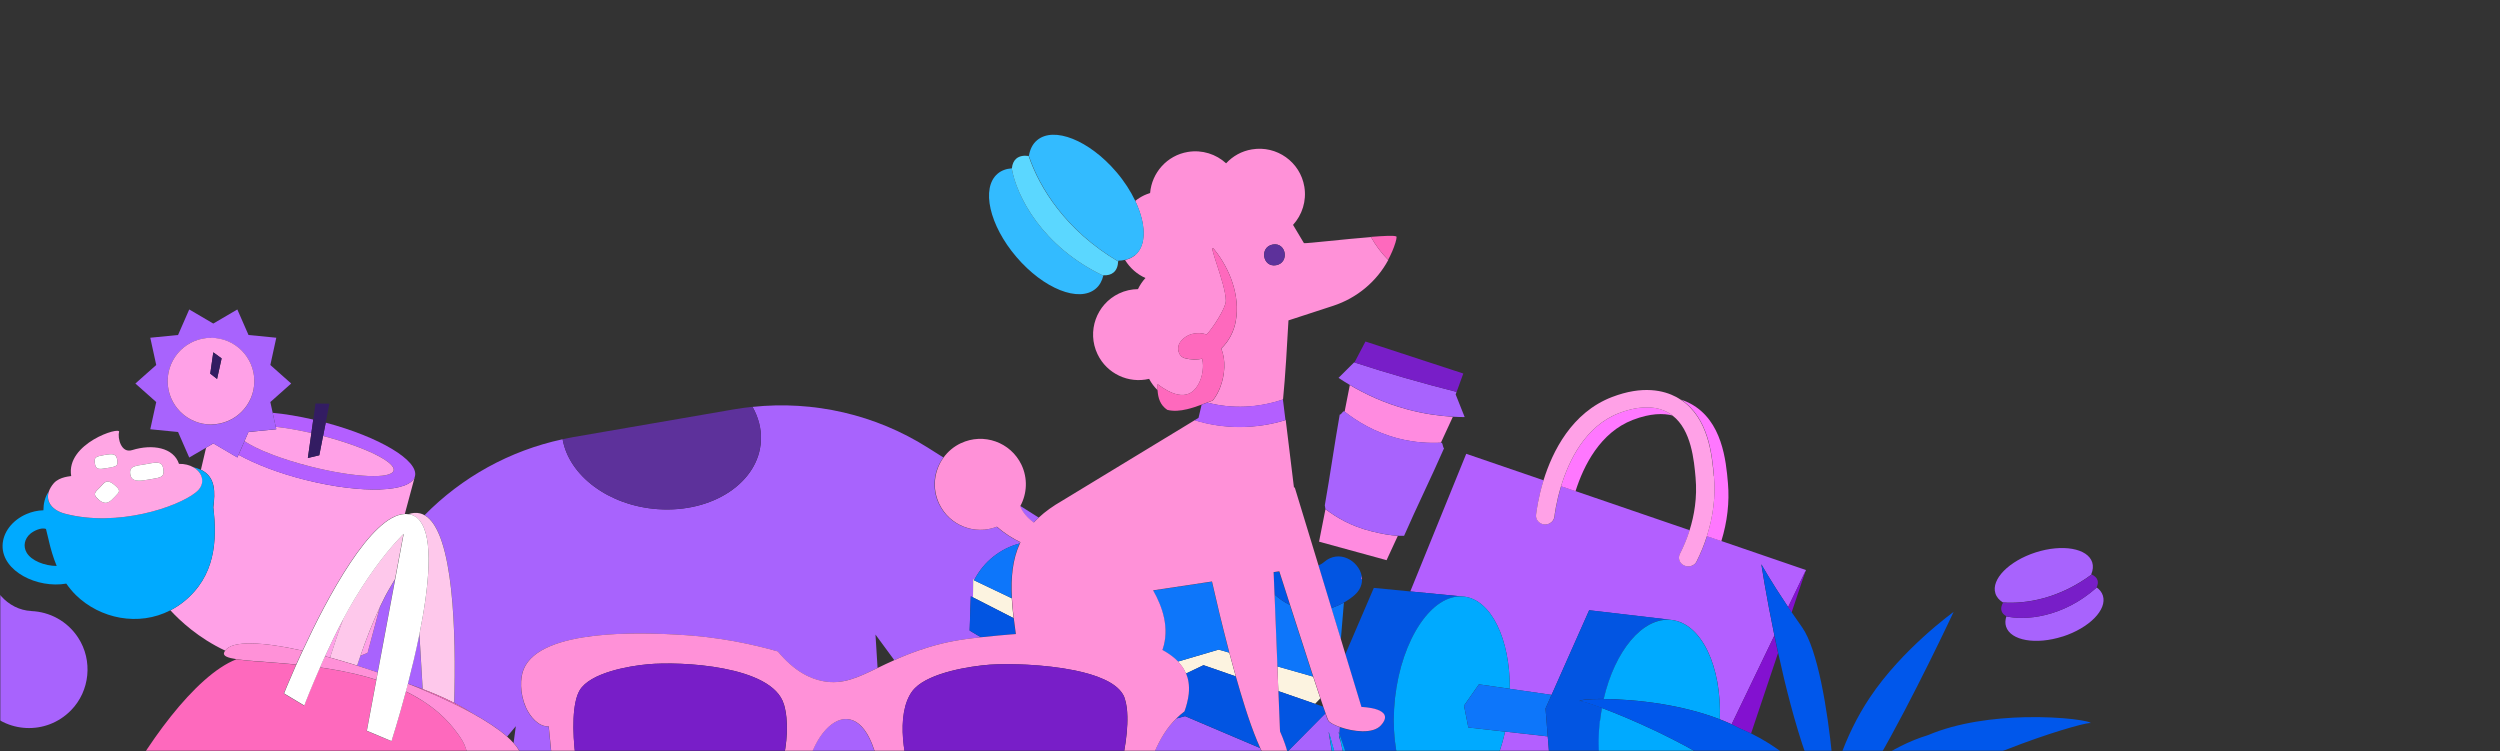 <svg width="872" height="262" viewBox="0 0 872 262" fill="none" xmlns="http://www.w3.org/2000/svg">
<rect x="0" y="0" width="872" height="262" fill="#333333" stroke="none"/>
<mask id="mask0_26_200" style="mask-type:luminance" maskUnits="userSpaceOnUse" x="0" y="0" width="872" height="262">
<path d="M0 0.127L871.664 0.127L871.664 262L1.96516e-06 262L0 0.127Z" fill="white"/>
</mask>
<g mask="url(#mask0_26_200)">
<path d="M524.964 255.189C529.934 255.752 534.904 256.294 539.851 256.857L541.287 274.803C541.287 274.803 541.082 274.76 540.968 274.738C534.904 273.72 528.657 272.354 523.733 270.707C523.528 270.642 523.323 270.555 523.072 270.49C522.183 270.208 520.998 269.883 519.721 269.797C521.933 265.614 523.756 260.694 524.964 255.21V255.189Z" fill="#B35FFF"/>
<path d="M502.875 283.278V283.148C505.177 283.256 507.434 282.584 509.6 281.349C508.3 283.733 507.616 286.42 507.206 289.021C507.115 289.606 507.046 290.192 506.978 290.755C506.978 290.82 506.978 290.885 506.978 290.95L475.838 279.42L475.656 278.943C484.729 280.395 493.825 281.847 502.898 283.278H502.875Z" fill="#B35FFF"/>
<path d="M614.349 196.865C614.349 196.865 615.991 207.572 618.908 221.681L604 252.631C602.655 252.003 601.287 251.439 599.896 250.897C600.557 232.475 593.513 217.433 583.05 216.241L554.303 212.86L541.196 242.38L526.629 240.277C526.72 222.96 520.177 209.175 510.603 208.092C510.534 208.092 510.466 208.092 510.42 208.092C504.243 207.485 498.065 206.9 491.91 206.293L511.423 158.286L538.414 167.54C536.545 173.544 535.93 178.334 535.816 179.569C535.633 181.26 536.91 182.734 538.688 182.907C539.417 182.972 540.101 182.799 540.694 182.452C541.515 181.975 542.107 181.173 542.221 180.176C542.267 179.721 542.791 175.278 544.524 169.599L546.461 170.25L549.585 171.312L589.364 184.944C588.361 188.13 587.153 190.905 585.99 193.159C585.215 194.676 585.876 196.496 587.495 197.233C587.951 197.45 588.43 197.537 588.886 197.537H588.908C589.501 197.537 590.071 197.385 590.573 197.103C591.097 196.8 591.53 196.366 591.804 195.825C593.263 192.942 594.448 189.994 595.405 187.003L597.571 187.74L600.489 188.737L629.942 198.837L623.719 211.776C617.495 202.5 614.395 196.865 614.395 196.865H614.349Z" fill="#B35FFF"/>
<path d="M595.337 187.003C597.548 180.111 598.437 173.024 597.822 166.088C597.206 158.871 596.021 145.78 586.332 139.386C587.563 139.777 588.635 140.253 589.57 140.752C600.785 146.69 602.039 160.843 602.7 168.451C603.293 175.17 602.472 182.04 600.398 188.759L597.48 187.762L595.314 187.025L595.337 187.003Z" fill="#FF77FF"/>
<path d="M564.699 144.09C573.133 140.86 578.536 142.096 581.568 143.721C582.229 144.068 582.822 144.48 583.414 144.935C580.223 144.111 575.709 144.09 569.554 146.452C558.11 150.852 552.366 162.447 549.539 171.333L546.416 170.271L544.478 169.621C547.214 160.67 552.958 148.619 564.676 144.111L564.699 144.09Z" fill="#FF77FF"/>
<path d="M597.845 166.11C598.437 173.046 597.571 180.133 595.36 187.025C594.402 190.016 593.217 192.964 591.758 195.846C591.484 196.41 591.051 196.843 590.527 197.125C590.025 197.407 589.456 197.558 588.863 197.558H588.84C588.384 197.558 587.905 197.472 587.449 197.255C585.831 196.518 585.17 194.697 585.945 193.18C587.107 190.905 588.316 188.13 589.319 184.966C590.96 179.786 592.032 173.544 591.416 166.608C590.892 160.648 589.957 150.006 583.392 144.957C582.822 144.523 582.229 144.09 581.545 143.743C578.49 142.117 573.088 140.882 564.676 144.111C552.958 148.619 547.214 160.67 544.478 169.621C542.746 175.3 542.221 179.743 542.176 180.198C542.062 181.173 541.469 181.997 540.648 182.474C540.078 182.82 539.372 182.994 538.642 182.929C536.864 182.755 535.588 181.26 535.77 179.591C535.907 178.356 536.522 173.566 538.369 167.562C541.515 157.419 548.217 143.895 562.237 138.498C572.997 134.358 580.383 136.2 584.645 138.454C585.215 138.758 585.762 139.105 586.287 139.451C595.975 145.845 597.138 158.936 597.776 166.153L597.845 166.11Z" fill="#FFA1E7"/>
<path d="M583.597 295.025L583.164 295.913C583.164 295.913 583.027 295.697 582.981 295.588C582.047 294.049 580.998 292.359 579.858 290.647C580.702 290.365 581.522 290.018 582.343 289.585L583.62 295.025H583.597Z" fill="#B35FFF"/>
<path d="M583.164 295.913L583.597 295.025L584.235 297.756C583.916 297.214 583.62 296.672 583.255 296.065C583.232 296.022 583.187 295.957 583.164 295.892V295.913Z" fill="#8311D0"/>
<path d="M619.57 224.932C619.775 225.864 619.98 226.818 620.185 227.771L610.77 255.839C609.836 255.384 608.855 254.929 607.875 254.517C607.579 254.387 607.305 254.257 607.009 254.148C606.029 253.628 605.003 253.13 603.977 252.653L618.886 221.703C619.114 222.765 619.342 223.849 619.57 224.954V224.932Z" fill="#8311D0"/>
<path d="M623.65 211.776L629.874 198.837L624.904 213.64C624.722 213.359 624.539 213.098 624.334 212.817C624.106 212.47 623.855 212.123 623.627 211.776H623.65Z" fill="#8311D0"/>
<path d="M713.08 277.447L713.058 277.101L724.593 278.791L739 289.671L724.342 368.152L687.184 366.504L699.197 281.565L713.08 277.447Z" fill="#FF8BE0"/>
<path d="M712.511 269.211L726.827 270.707L724.365 278.618L724.593 278.791L713.058 277.101L712.511 269.211Z" fill="#B35FFF"/>
<path d="M467.062 257.204L467.13 256.381C467.29 257.139 467.472 257.898 467.632 258.656L467.062 257.204Z" fill="#0255E2"/>
<path d="M486.598 243.376C484.273 264.096 491.226 281.891 502.168 283.126C502.396 283.148 502.647 283.126 502.875 283.126V283.256C493.779 281.804 484.706 280.352 475.633 278.921L470.732 266.481C468.977 261.127 467.7 257.334 467.176 255.926L467.358 253.671C471.872 255.232 478.779 256.164 481.583 253.086C487.168 246.931 474.812 246.649 474.812 246.649C474.812 246.649 472.442 238.868 469.227 228.27L479.189 205.057C483.429 205.469 487.67 205.881 491.91 206.293C498.087 206.9 504.243 207.507 510.42 208.092C499.546 207.073 488.923 222.787 486.598 243.398V243.376Z" fill="#0255E2"/>
<path d="M486.598 243.376C488.923 222.765 499.546 207.051 510.42 208.07C510.489 208.07 510.557 208.07 510.603 208.07C520.177 209.154 526.72 222.938 526.629 240.255L515.846 238.695L510.648 246.129C511.15 248.687 511.651 251.222 512.153 253.758C516.416 254.235 520.679 254.712 524.964 255.189C523.756 260.672 521.933 265.614 519.721 269.775C519.676 269.775 519.653 269.775 519.607 269.775C518.399 269.71 517.1 269.84 515.914 270.512C513.749 271.704 512.86 274.023 512.039 276.689C511.857 277.296 511.674 277.946 511.469 278.639C510.785 279.376 510.215 280.2 509.714 281.045C509.668 281.132 509.622 281.24 509.577 281.349C507.411 282.606 505.154 283.256 502.875 283.148C502.647 283.148 502.396 283.148 502.168 283.148C491.249 281.912 484.273 264.118 486.598 243.398V243.376Z" fill="#00AAFF"/>
<path d="M539.851 256.857C534.881 256.294 529.911 255.752 524.964 255.189C520.702 254.712 516.439 254.235 512.153 253.758C511.629 251.222 511.127 248.687 510.648 246.129L515.846 238.695L526.629 240.255L541.196 242.358L539.075 247.126L539.851 256.857Z" fill="#0D76FA"/>
<path d="M541.287 274.803L539.851 256.857L539.075 247.126L541.196 242.358L554.303 212.838L583.05 216.198C573.065 215.071 563.285 226.948 559.41 243.767C553.962 243.745 550.588 244.157 550.952 244.634C550.724 244.178 553.802 245.045 558.794 246.909C558.521 248.383 558.293 249.857 558.133 251.396C557.062 260.889 558.065 269.753 560.527 276.711C557.996 276.732 553.984 276.45 549.311 275.909C546.826 275.605 544.159 275.237 541.469 274.803C541.423 274.803 541.378 274.803 541.332 274.782L541.287 274.803Z" fill="#0255E2"/>
<path d="M583.027 216.241C593.491 217.433 600.535 232.475 599.873 250.897C593.377 248.383 586.355 246.671 579.721 245.587C571.925 244.308 564.653 243.832 559.364 243.81C563.24 226.991 573.019 215.114 583.004 216.241H583.027Z" fill="#00AAFF"/>
<path d="M558.088 251.439C558.27 249.922 558.498 248.426 558.749 246.953C563.878 248.86 571.013 251.829 578.627 255.492C584.691 258.418 591.051 261.777 596.933 265.397C597.024 265.44 597.115 265.505 597.184 265.549C597.343 265.635 597.48 265.7 597.639 265.787C597.639 265.787 597.639 265.787 597.662 265.787C596.135 271.552 593.901 276.667 591.188 280.785L590.413 280.742L584.851 280.482L580.086 280.243L582.275 289.585C581.454 290.018 580.633 290.365 579.79 290.647C579.79 290.603 579.744 290.582 579.721 290.538C578.422 288.588 576.986 286.615 575.481 284.773C574.957 284.123 574.41 283.494 573.886 282.887C573.065 281.977 572.244 281.089 571.401 280.287C570.831 279.723 570.147 279.181 569.281 278.661C568.05 277.924 566.819 277.469 565.679 277.187C563.513 276.646 561.667 276.711 560.914 276.754C560.846 276.754 560.755 276.754 560.686 276.754C560.595 276.754 560.504 276.754 560.413 276.754C557.951 269.775 556.948 260.932 558.019 251.439H558.088Z" fill="#00AAFF"/>
<path d="M598.551 347.367C598.62 347.128 598.665 346.89 598.734 346.63C599.395 343.79 599.737 341.125 599.873 338.719C600.17 333.756 599.623 329.963 599.349 328.38C599.19 327.47 599.03 326.733 598.848 326.04C598.141 323.374 597.001 321.683 593.969 316.178C593.263 314.878 592.442 313.361 591.507 311.583C590.527 309.741 589.41 307.552 588.133 305.038C587.814 304.409 587.518 303.803 587.176 303.152C587.13 303.066 587.107 303.001 587.062 302.914C587.062 302.914 586.196 301.202 584.782 298.666C584.623 298.384 584.418 298.037 584.235 297.734L580.132 280.222L584.896 280.46C586.264 281.154 587.837 281.826 589.615 282.497C589.729 282.541 589.82 282.584 589.934 282.627C591.758 283.299 593.81 283.95 595.998 284.556C597.503 284.968 599.076 285.38 600.74 285.77C610.656 288.089 623.194 289.823 636.849 290.56C660.375 291.795 680.71 289.693 690.102 285.597L696.713 285.922L672.571 352.698L653.399 363.925L611.089 361.866L597.799 350.358C597.799 350.358 597.845 350.206 597.867 350.141C598.095 349.252 598.323 348.342 598.551 347.367Z" fill="#FF91D8"/>
<path d="M636.849 290.56C623.171 289.845 610.656 288.111 600.74 285.77C599.098 285.38 597.503 284.99 595.998 284.556C593.787 283.95 591.758 283.299 589.934 282.627C589.82 282.584 589.706 282.541 589.615 282.497C587.86 281.847 586.264 281.154 584.896 280.46L590.459 280.72L591.234 280.764C593.924 276.646 596.158 271.552 597.708 265.765C599.326 266.567 600.922 267.391 602.472 268.214C603.658 268.843 604.843 269.493 605.983 270.122L602.244 281.284L626.477 282.454C633.316 286.659 637.943 289.13 639.425 287.591C639.539 287.591 639.653 287.547 639.744 287.504C641.91 287.504 645.694 285.965 650.664 283.624L690.102 285.532C680.71 289.628 660.375 291.73 636.849 290.495L636.849 290.56Z" fill="#781EC8"/>
<path d="M639.425 287.634C637.921 289.195 633.316 286.702 626.477 282.497C620.96 279.116 613.984 274.608 605.983 270.165C604.843 269.515 603.658 268.886 602.472 268.258C600.922 267.434 599.326 266.611 597.708 265.809C597.708 265.809 597.708 265.809 597.685 265.809C597.525 265.722 597.389 265.657 597.229 265.57C597.138 265.527 597.047 265.462 596.978 265.419C591.097 261.799 584.737 258.44 578.673 255.514C571.059 251.851 563.924 248.882 558.794 246.974C553.825 245.11 550.724 244.243 550.952 244.699C550.61 244.222 553.962 243.788 559.41 243.832C564.699 243.853 571.971 244.33 579.767 245.609C586.401 246.714 593.399 248.405 599.919 250.919C601.31 251.461 602.677 252.046 604.022 252.653C605.048 253.13 606.074 253.628 607.054 254.148C607.351 254.278 607.624 254.408 607.921 254.517C608.901 254.929 609.858 255.384 610.816 255.839C615.307 258.05 619.364 260.672 622.898 263.446C627.959 267.434 631.994 271.747 634.889 275.627C633.156 272.029 631.515 267.933 629.965 263.511C626.067 252.393 622.761 239.367 620.231 227.75C620.026 226.796 619.82 225.843 619.615 224.911C619.387 223.805 619.159 222.722 618.931 221.66C616.013 207.55 614.372 196.843 614.372 196.843C614.372 196.843 617.472 202.478 623.696 211.755C623.924 212.101 624.174 212.448 624.402 212.795C624.585 213.077 624.767 213.337 624.972 213.619C626.089 215.244 627.275 216.978 628.574 218.799C634.045 226.536 637.442 247.69 639.061 263.858C639.311 266.416 639.539 268.843 639.699 271.075C640.269 268.886 640.975 266.524 641.864 264.031C644.213 257.421 647.678 250.052 652.168 243.355C663.544 226.254 681.416 213.445 681.416 213.445C681.416 213.445 667.055 244.178 654.881 265.072C659.874 261.604 665.801 258.461 672.571 256.381C682.966 251.981 695.573 250.42 706.264 250.16C719.555 249.857 729.881 251.547 729.22 252.328C729.699 251.526 718.574 254.43 704.874 259.523C697.579 262.233 689.555 265.57 682.146 269.32C681.393 269.602 680.664 269.905 679.934 270.208C668.331 274.847 658.164 280.135 650.709 283.646C645.74 285.987 641.978 287.526 639.79 287.526C639.699 287.569 639.585 287.612 639.471 287.612L639.425 287.634Z" fill="#0057EB"/>
<path d="M571.287 312.905C571.606 313.599 571.879 314.228 572.176 314.899C572.518 315.68 572.883 316.482 573.202 317.219C573.908 318.887 574.547 320.491 575.139 322.073C573.726 321.835 572.335 321.597 570.899 321.358L570.557 321.293C567.639 320.795 564.927 320.34 562.351 319.949C561.53 317.175 560.504 314.163 559.182 310.825C560.413 311.042 561.621 311.237 562.807 311.432C565.793 311.952 568.597 312.429 571.287 312.905Z" fill="#FFA1E7"/>
<path d="M527.654 314.293C528.407 313.166 529.775 311.822 532.829 309.915C535.428 308.311 538.506 307.942 544.319 308.571C544.843 309.806 545.322 310.911 545.732 311.908C546.712 314.206 547.533 316.373 548.285 318.476C541.264 318.324 535.679 319.581 530.778 323.504C530.071 324.067 529.41 324.696 528.749 325.346C527.746 323.677 526.743 322.008 525.785 320.318C525.648 320.101 525.534 319.863 525.42 319.646C526.309 318.931 527.016 317.999 527.404 316.893C527.7 316.026 527.768 315.16 527.677 314.314L527.654 314.293Z" fill="#FFA1E7"/>
<path d="M518.741 300.378C518.923 299.966 519.083 299.533 519.151 299.078C519.357 297.994 519.448 296.78 519.562 295.415C519.562 295.307 519.562 295.198 519.585 295.09C519.744 293.096 520.154 287.829 521.294 286.68C523.574 285.207 527.199 285.618 533.559 287.092C535.337 290.126 536.955 293.117 538.414 295.978C534.493 296.108 531.074 296.845 527.791 298.471C527.107 298.818 526.401 299.186 525.717 299.62C522.366 301.7 519.926 303.716 518.08 305.905C517.784 305.32 517.51 304.735 517.236 304.149C517.761 303.564 518.194 302.871 518.467 302.09C518.673 301.527 518.741 300.963 518.764 300.4L518.741 300.378Z" fill="#FFA1E7"/>
<path d="M564.972 332.889C566.044 333.062 567.161 333.257 568.3 333.452L568.62 333.517C572.085 334.102 575.345 334.644 578.924 335.251C579.63 339.152 579.699 342.49 579.197 345.243C576.028 344.982 572.86 344.722 569.645 344.484L566.568 344.267C565.724 344.202 564.904 344.137 564.106 344.094C564.106 344.029 564.129 343.985 564.152 343.92C564.813 341.32 565.36 337.83 564.949 332.91L564.972 332.889Z" fill="#FFA1E7"/>
<path d="M551.636 331.003C552.252 334.948 552.252 338.307 551.545 341.016C551.408 341.558 551.249 342.1 551.066 342.663C547.031 341.905 544.341 340.756 541.743 338.697C540.192 337.462 538.848 335.966 537.685 334.319C538.118 333.821 538.574 333.344 539.098 332.954C541.697 330.895 545.481 330.439 551.659 331.025L551.636 331.003Z" fill="#FFA1E7"/>
<path d="M508.414 307.921C508.711 307.01 509.508 305.948 509.805 305.905C509.873 305.905 510.033 305.905 510.261 305.97C510.534 306.057 510.831 306.1 511.104 306.143C511.515 306.989 511.925 307.856 512.358 308.701C509.828 309.264 507.776 310.435 506.157 311.908C506.089 311.692 506.021 311.497 505.952 311.28C507.115 310.478 508.027 309.329 508.437 307.899L508.414 307.921Z" fill="#FFA1E7"/>
<path d="M514.341 322.03C514.41 321.77 514.866 320.773 515.344 320.686C515.846 320.643 517.556 320.686 518.718 320.816C519.174 321.618 519.607 322.442 520.063 323.244C521.568 325.866 523.095 328.445 524.645 331.003C524.509 331.328 524.395 331.653 524.326 332C523.05 332.628 521.887 333.387 520.884 334.341C519.607 335.554 518.604 337.072 517.806 338.762C516.005 333.691 513.954 329.399 511.993 325.368C513.088 324.566 513.931 323.417 514.319 322.052L514.341 322.03Z" fill="#FFA1E7"/>
<path d="M530.253 352.612C528.749 349.946 528.863 346.413 529.433 344.419C530.664 345.784 532.009 347.041 533.468 348.19C537.32 351.224 541.264 353.023 545.846 354.172C545.094 355.429 544.387 356.448 543.84 357.055C543.498 357.445 543.224 357.857 542.996 358.29C541.082 358.073 538.802 357.835 536.044 357.597C534.539 357.466 532.738 357.315 530.869 356.838C531.188 355.451 531.028 353.977 530.276 352.633L530.253 352.612Z" fill="#FFA1E7"/>
<path d="M593.308 358.897C593.308 358.897 593.285 358.919 593.263 358.94C591.804 360.306 590.139 361.173 586.082 361.584C586.766 360.544 587.427 359.482 588.019 358.398C589.775 358.55 591.53 358.724 593.308 358.897Z" fill="#FFA1E7"/>
<path d="M565.588 356.556L568.642 356.773C570.284 356.903 571.879 357.011 573.498 357.141C573.088 357.662 572.7 358.182 572.267 358.68C571.492 359.547 571.036 360.566 570.854 361.606C563.764 361.324 559.82 360.978 556.902 360.566C557.746 359.2 558.589 357.683 559.41 356.079C561.348 356.231 563.399 356.383 565.588 356.556Z" fill="#FFA1E7"/>
<path d="M515.914 270.512C517.1 269.862 518.376 269.71 519.607 269.775C519.653 269.775 519.676 269.775 519.721 269.775C520.998 269.862 522.183 270.187 523.072 270.469C523.209 271.487 523.597 272.484 524.303 273.373C524.303 273.373 524.303 273.394 524.326 273.416C521.385 273.503 518.627 274.066 515.983 275.388C515.299 275.735 514.615 276.082 513.931 276.537C512.996 277.144 512.198 277.859 511.492 278.618C511.674 277.924 511.879 277.252 512.062 276.667C512.882 274.023 513.771 271.704 515.937 270.49L515.914 270.512Z" fill="#FFA1E7"/>
<path d="M560.869 293.204C562.077 295.198 563.194 297.17 564.288 299.143C562.966 298.926 561.644 298.688 560.276 298.471C557.814 298.059 555.512 297.669 553.346 297.322C552.434 295.35 551.408 293.248 550.314 291.058C553.779 291.817 557.29 292.554 560.846 293.204H560.869Z" fill="#FFA1E7"/>
<path d="M583.278 296.087C583.642 296.694 583.939 297.214 584.258 297.777C584.44 298.081 584.645 298.428 584.805 298.709C586.241 301.245 587.085 302.957 587.085 302.957C587.13 303.044 587.153 303.109 587.199 303.196C586.743 303.109 586.264 303.022 585.785 302.936C584.121 302.632 582.343 302.307 580.451 301.982C580.405 301.982 580.36 301.982 580.314 301.96C579.311 299.966 578.262 297.929 577.145 295.848C577.875 295.957 578.604 296.065 579.334 296.173C580.633 296.347 581.91 296.13 583.004 295.632C583.073 295.74 583.141 295.848 583.187 295.957C583.209 296.022 583.255 296.065 583.278 296.13V296.087Z" fill="#FFA1E7"/>
<path d="M541.423 274.825C544.136 275.28 546.781 275.649 549.265 275.93C549.471 276.472 549.744 276.992 550.132 277.469C550.382 277.794 550.633 278.163 550.907 278.488C549.949 278.271 548.969 278.076 548.012 277.838C546.028 277.361 544.159 276.906 542.404 276.45C542.267 276.429 542.153 276.385 542.016 276.364C541.834 276.082 541.651 275.8 541.469 275.518C541.287 275.258 541.127 274.977 540.945 274.717C541.059 274.717 541.15 274.76 541.264 274.782C541.309 274.782 541.355 274.782 541.401 274.803L541.423 274.825Z" fill="#FFA1E7"/>
<path d="M571.469 280.308C572.313 281.11 573.133 281.977 573.954 282.909C572.313 282.649 570.671 282.389 569.03 282.107C567.959 280.46 566.864 278.813 565.747 277.209C566.887 277.491 568.141 277.946 569.349 278.683C570.193 279.203 570.876 279.767 571.469 280.308Z" fill="#FFA1E7"/>
<path d="M593.924 325.216C592.852 325.043 591.849 324.869 590.869 324.696C590.436 324.631 590.025 324.544 589.615 324.479C588.794 321.77 587.746 318.822 586.469 315.571C587.29 315.723 588.088 315.875 588.863 316.005C589.547 316.135 590.231 316.243 590.846 316.373C591.94 316.568 593.012 316.46 593.992 316.178C597.001 321.662 598.141 323.374 598.87 326.04L593.946 325.216H593.924Z" fill="#FFA1E7"/>
<path d="M598.551 347.367C597.913 347.085 597.252 346.89 596.522 346.803C596.363 346.803 596.203 346.781 596.021 346.76C594.744 346.63 593.468 346.521 592.214 346.391C592.579 344.05 592.738 341.168 592.373 337.483L599.577 338.697C599.577 338.697 599.782 338.697 599.873 338.697C599.737 341.103 599.418 343.747 598.734 346.608C598.665 346.868 598.62 347.106 598.551 347.345L598.551 347.367Z" fill="#FFA1E7"/>
<path d="M524.349 331.978C524.417 331.653 524.531 331.306 524.668 330.981C524.805 331.198 524.942 331.393 525.056 331.61C525.352 332.087 525.648 332.564 525.968 333.04C527.016 334.731 528.065 336.443 529.159 338.09C529.569 338.74 530.208 339.174 530.914 339.391C531.233 339.499 531.575 339.564 531.895 339.564C532.487 339.564 533.057 339.412 533.604 339.109C534.06 338.827 534.425 338.459 534.676 338.047C535.268 337.093 535.314 335.88 534.653 334.861C533.718 333.409 532.784 331.913 531.849 330.418C531.849 330.374 531.803 330.353 531.781 330.331C530.755 328.684 529.729 327.037 528.726 325.346C529.364 324.696 530.025 324.067 530.755 323.504C535.679 319.603 541.241 318.346 548.262 318.476C547.51 316.373 546.689 314.206 545.709 311.908C545.299 310.911 544.82 309.806 544.296 308.571C538.506 307.964 535.405 308.311 532.806 309.915C529.752 311.822 528.384 313.144 527.632 314.293C527.723 315.138 527.632 316.005 527.358 316.872C526.971 317.999 526.264 318.931 525.375 319.624C525.17 319.278 524.987 318.909 524.782 318.562C522.913 315.246 521.112 311.887 519.379 308.484C518.923 307.617 518.467 306.75 518.034 305.883C519.881 303.694 522.343 301.679 525.671 299.598C526.355 299.164 527.039 298.796 527.746 298.449C531.051 296.824 534.471 296.087 538.369 295.957C536.91 293.096 535.314 290.105 533.513 287.071C527.153 285.597 523.551 285.185 521.249 286.659C520.109 287.786 519.699 293.074 519.539 295.068C519.539 295.176 519.539 295.285 519.516 295.393C519.402 296.759 519.311 297.972 519.106 299.056C519.015 299.511 518.878 299.945 518.695 300.356C518.673 300.92 518.604 301.484 518.399 302.047C518.126 302.827 517.692 303.499 517.168 304.106C516.963 303.716 516.781 303.304 516.598 302.914C515.139 299.901 513.726 296.867 512.381 293.789C512.198 293.378 512.016 292.966 511.834 292.532C511.583 291.947 511.309 291.362 511.036 290.755C510.717 290.018 510.147 289.476 509.463 289.173C508.756 288.848 507.958 288.761 507.183 288.978C507.571 286.399 508.277 283.711 509.577 281.305C509.622 281.219 509.668 281.11 509.714 281.002C510.215 280.135 510.785 279.333 511.469 278.596C512.176 277.816 512.974 277.122 513.908 276.515C514.592 276.082 515.276 275.714 515.96 275.367C518.627 274.066 521.363 273.481 524.303 273.394C524.303 273.394 524.303 273.373 524.281 273.351C523.574 272.462 523.209 271.465 523.05 270.447C523.3 270.534 523.528 270.599 523.711 270.664C528.635 272.332 534.881 273.698 540.945 274.695C541.127 274.955 541.287 275.237 541.469 275.497C541.651 275.779 541.834 276.06 542.016 276.342C542.153 276.364 542.267 276.407 542.404 276.429C544.159 276.862 546.028 277.339 548.012 277.816C548.969 278.054 549.949 278.249 550.907 278.466C550.656 278.119 550.405 277.773 550.132 277.447C549.744 276.971 549.493 276.45 549.265 275.909C553.939 276.472 557.951 276.754 560.481 276.711C560.572 276.711 560.664 276.711 560.755 276.711C560.823 276.711 560.914 276.711 560.983 276.711C561.735 276.689 563.582 276.602 565.747 277.144C566.864 278.748 567.959 280.395 569.03 282.042C570.671 282.324 572.313 282.584 573.954 282.844C574.501 283.451 575.025 284.08 575.55 284.73C577.054 286.572 578.468 288.544 579.79 290.495C579.79 290.538 579.835 290.56 579.858 290.603C580.998 292.316 582.069 293.984 582.981 295.545C581.887 296.043 580.611 296.26 579.311 296.087C578.582 296 577.852 295.87 577.123 295.762C578.24 297.842 579.311 299.901 580.291 301.874C580.337 301.874 580.383 301.874 580.428 301.895C582.32 302.242 584.098 302.545 585.762 302.849C586.241 302.936 586.72 303.022 587.176 303.109C587.518 303.781 587.814 304.388 588.133 304.995C589.41 307.509 590.527 309.676 591.507 311.54C592.442 313.317 593.263 314.834 593.969 316.135C592.966 316.438 591.918 316.525 590.823 316.33C590.208 316.222 589.524 316.092 588.84 315.961C588.088 315.831 587.29 315.68 586.446 315.528C587.746 318.757 588.772 321.727 589.592 324.436C590.003 324.501 590.413 324.566 590.846 324.653C591.826 324.826 592.829 324.978 593.901 325.173L598.825 325.996C599.007 326.69 599.167 327.427 599.326 328.337C599.6 329.898 600.124 333.712 599.851 338.675C599.759 338.675 599.646 338.675 599.554 338.675L592.351 337.462C592.715 341.146 592.556 344.029 592.191 346.37C593.468 346.5 594.721 346.608 595.998 346.738C596.158 346.738 596.317 346.76 596.5 346.781C597.229 346.846 597.89 347.063 598.529 347.345C598.301 348.299 598.073 349.23 597.845 350.119C597.845 350.206 597.799 350.271 597.776 350.336C596.842 353.782 595.702 356.643 593.308 358.897C591.553 358.724 589.775 358.55 588.019 358.398C587.427 359.482 586.766 360.544 586.082 361.584C582.913 361.888 578.285 361.91 571.127 361.649C571.013 361.649 570.922 361.649 570.831 361.649C571.013 360.609 571.469 359.59 572.244 358.724C572.7 358.225 573.065 357.683 573.475 357.185C571.857 357.055 570.261 356.925 568.62 356.816L565.565 356.6C563.376 356.448 561.325 356.296 559.387 356.123C558.566 357.727 557.723 359.244 556.879 360.609C552.411 359.959 550.36 359.179 542.951 358.312C543.179 357.878 543.452 357.466 543.794 357.076C544.341 356.469 545.048 355.451 545.8 354.194C541.241 353.045 537.275 351.268 533.422 348.212C531.986 347.063 530.641 345.806 529.387 344.441C528.817 346.435 528.703 349.967 530.208 352.633C530.96 353.977 531.12 355.472 530.8 356.838C528.999 356.361 527.13 355.581 525.375 354.194C521.34 351.029 520.291 346.608 519.174 342.902C518.741 341.45 518.285 340.084 517.806 338.74C518.581 337.028 519.607 335.511 520.884 334.319C521.887 333.387 523.072 332.607 524.326 331.978H524.349ZM566.568 344.267L569.645 344.484C572.883 344.722 576.051 344.982 579.197 345.243C579.699 342.49 579.63 339.152 578.924 335.251C575.322 334.644 572.085 334.102 568.62 333.517L568.3 333.452C567.138 333.257 566.044 333.062 564.972 332.889C565.383 337.83 564.835 341.32 564.174 343.899C564.174 343.964 564.152 344.007 564.129 344.072C564.927 344.137 565.747 344.181 566.591 344.246L566.568 344.267ZM562.373 319.949C564.949 320.361 567.662 320.816 570.58 321.293L570.922 321.358C572.358 321.597 573.772 321.835 575.162 322.073C574.569 320.513 573.931 318.887 573.224 317.219C572.905 316.482 572.541 315.68 572.199 314.899C571.902 314.228 571.629 313.599 571.31 312.905C568.642 312.429 565.816 311.952 562.829 311.432C561.644 311.237 560.436 311.02 559.205 310.825C560.527 314.163 561.553 317.197 562.373 319.949ZM560.299 298.471C561.667 298.709 562.989 298.926 564.311 299.143C563.217 297.17 562.077 295.198 560.892 293.204C557.335 292.532 553.825 291.817 550.36 291.058C551.477 293.248 552.48 295.35 553.392 297.322C555.557 297.669 557.837 298.059 560.322 298.471H560.299ZM541.743 338.697C544.341 340.756 547.031 341.883 551.066 342.663C551.249 342.1 551.408 341.558 551.545 341.016C552.229 338.307 552.229 334.948 551.636 331.003C545.458 330.439 541.674 330.873 539.075 332.932C538.574 333.344 538.095 333.799 537.662 334.297C538.847 335.945 540.17 337.462 541.72 338.675L541.743 338.697Z" fill="#FB7DB5"/>
<path d="M514.387 312.732C515.527 314.921 516.689 317.11 517.875 319.256C518.148 319.776 518.445 320.275 518.718 320.795C517.556 320.686 515.869 320.621 515.344 320.665C514.866 320.751 514.41 321.77 514.341 322.008C513.954 323.396 513.11 324.523 512.016 325.324C509.805 320.816 507.685 316.59 506.112 311.887C507.73 310.413 509.782 309.243 512.312 308.679C512.996 310.023 513.68 311.367 514.387 312.689V312.732Z" fill="#FB7DB5"/>
<path d="M509.759 303.434C510.192 304.344 510.626 305.255 511.059 306.143C510.785 306.1 510.489 306.057 510.215 305.97C509.987 305.905 509.828 305.883 509.759 305.905C509.463 305.948 508.665 307.01 508.369 307.921C507.958 309.351 507.046 310.5 505.884 311.302C505.2 309.156 504.607 306.924 504.174 304.518C503.741 302.004 503.239 297.994 505.565 295.718C505.702 295.567 505.861 295.48 506.021 295.35C506.157 295.653 506.294 295.957 506.431 296.26C507.502 298.666 508.597 301.072 509.736 303.456L509.759 303.434Z" fill="#FB7DB5"/>
<path d="M507.206 288.999C507.981 288.783 508.802 288.869 509.486 289.195C510.17 289.52 510.762 290.061 511.059 290.777C511.309 291.362 511.583 291.947 511.857 292.554C512.039 292.966 512.221 293.378 512.404 293.811C513.749 296.867 515.162 299.901 516.621 302.936C516.803 303.326 517.008 303.738 517.191 304.128C517.487 304.713 517.761 305.298 518.034 305.883C518.467 306.75 518.923 307.617 519.379 308.484C521.112 311.887 522.913 315.268 524.782 318.562C524.987 318.909 525.17 319.278 525.375 319.624C525.512 319.841 525.626 320.079 525.74 320.296C526.697 321.987 527.7 323.656 528.703 325.324C529.706 327.015 530.732 328.662 531.758 330.309C531.758 330.353 531.803 330.374 531.826 330.396C532.761 331.892 533.673 333.387 534.63 334.839C535.291 335.836 535.246 337.072 534.653 338.025C534.402 338.437 534.037 338.805 533.582 339.087C533.057 339.412 532.464 339.542 531.872 339.542C531.53 339.542 531.211 339.477 530.892 339.369C530.185 339.152 529.547 338.719 529.136 338.069C528.065 336.421 527.016 334.731 525.945 333.019C525.648 332.542 525.329 332.065 525.033 331.588C524.896 331.371 524.759 331.176 524.645 330.96C523.095 328.402 521.545 325.823 520.063 323.2C519.607 322.399 519.174 321.575 518.718 320.773C518.422 320.253 518.148 319.754 517.875 319.234C516.689 317.067 515.527 314.899 514.387 312.71C513.703 311.367 512.996 310.045 512.312 308.701C511.879 307.856 511.492 306.989 511.059 306.143C510.626 305.233 510.192 304.344 509.759 303.434C508.619 301.05 507.525 298.644 506.454 296.238C506.317 295.935 506.18 295.632 506.043 295.328C506.226 295.198 506.385 295.046 506.568 294.938C506.568 294.678 506.613 294.418 506.636 294.158C506.636 294.093 506.636 294.006 506.636 293.941C506.705 293.009 506.796 291.99 506.91 290.928C506.91 290.863 506.91 290.798 506.91 290.733C506.978 290.17 507.046 289.585 507.138 288.999H507.206Z" fill="#D55094"/>
<path d="M487.578 186.873C486.256 189.713 484.957 192.552 483.635 195.391L460.086 188.932L462.32 177.597C466.15 180.436 470.983 183.471 478.46 185.335C482.153 186.245 484.888 186.743 487.601 186.873H487.578Z" fill="#FF8BE0"/>
<path d="M506.773 145.347C505.382 148.381 503.969 151.415 502.578 154.428C498.498 154.623 493.391 154.406 487.715 152.954C479.326 150.808 473.08 146.82 468.999 143.591L470.823 134.293C476.112 137.436 482.791 140.622 490.861 142.789C496.651 144.35 502.031 145.087 506.773 145.368V145.347Z" fill="#FF8BE0"/>
<path d="M490.861 142.767C482.791 140.6 476.112 137.414 470.823 134.271C469.41 133.448 468.087 132.603 466.879 131.801C468.703 130.002 470.527 128.203 472.328 126.382C484.113 130.218 496.036 133.643 508.05 136.677C507.936 136.981 507.844 137.262 507.73 137.566C508.779 140.21 509.828 142.833 510.876 145.477C509.554 145.477 508.164 145.433 506.727 145.347C501.986 145.065 496.606 144.328 490.815 142.767H490.861Z" fill="#A863FD"/>
<path d="M472.578 126.165C473.809 123.825 475.063 121.484 476.271 119.122C487.647 122.849 499.045 126.556 510.398 130.283C509.622 132.408 508.847 134.553 508.072 136.699C496.059 133.665 484.136 130.24 472.35 126.404C472.419 126.339 472.487 126.252 472.578 126.187V126.165Z" fill="#781EC8"/>
<path d="M502.578 154.428C502.578 154.428 502.784 154.428 502.875 154.428C503.331 154.926 503.194 155.88 503.673 156.379C499.182 166.63 494.235 176.643 489.744 186.895C489.015 186.895 488.308 186.895 487.601 186.873C484.911 186.743 482.153 186.245 478.46 185.335C470.983 183.492 466.15 180.436 462.32 177.597L462.092 176.253C463.984 165.568 465.397 155.36 467.29 144.631C467.951 144.566 468.179 143.504 468.862 143.439C468.908 143.483 468.976 143.526 469.022 143.548C473.103 146.777 479.349 150.765 487.738 152.911C493.391 154.363 498.521 154.601 502.601 154.385L502.578 154.428Z" fill="#A863FD"/>
<path d="M377.654 302.524C383.285 299.923 388.368 296.043 392.449 290.668C392.608 290.452 392.814 290.257 392.973 290.018C393.634 288.631 394.227 287.179 394.797 285.727C400.952 287.352 406.811 289.996 411.985 293.919C412.259 294.114 412.533 294.288 412.783 294.505C418.938 299.359 425.344 308.614 420.033 316.265C417.115 320.491 411.917 322.659 407.13 324.458C407.061 322.203 407.016 320.795 407.016 320.795L406.423 324.696C405.944 324.869 405.466 325.043 404.987 325.216C400.177 327.015 395.253 328.532 390.26 329.811C388.688 330.223 387.092 330.591 385.496 330.938C387.434 327.297 388.665 323.396 388.71 319.386C388.779 311.887 383.786 306.122 377.608 302.502L377.654 302.524Z" fill="#A863FD"/>
<path d="M328.779 333.821C332.403 325.715 336.871 315.181 341.385 304.366H341.431C351.324 307.184 361.902 307.595 371.453 304.886C371.681 304.973 371.887 305.038 372.115 305.125C376.218 306.88 380.298 309.611 382.487 313.621C385.154 318.541 383.627 323.916 381.165 328.554C380.481 329.833 379.729 331.09 378.931 332.282C362.335 335.229 345.511 335.468 328.779 333.821Z" fill="#A863FD"/>
<path d="M381.963 336.53C383.148 336.313 384.311 336.075 385.496 335.836C391.97 334.471 398.991 332.845 405.625 330.461L400.063 367.783L355.428 357.228C361.423 354.324 367.122 350.899 372.206 346.63C375.534 343.834 379.045 340.388 381.963 336.53Z" fill="#A863FD"/>
<path d="M318.862 332.629L331.127 308.202C332.608 307.53 334.113 306.902 335.64 306.317C331.423 315.246 327.274 324.197 323.216 333.192C321.757 333.019 320.321 332.824 318.862 332.607V332.629Z" fill="#A863FD"/>
<path d="M326.75 338.415C334.66 339.239 342.593 339.672 350.572 339.607C358.619 339.542 366.621 338.936 374.577 337.765C369.63 343.162 363.497 347.518 357.069 351.008C354.06 352.633 350.959 354.085 347.814 355.429L321.962 349.317C323.558 345.676 325.131 342.057 326.75 338.437V338.415Z" fill="#A863FD"/>
<path d="M470.709 266.481L475.61 278.921L475.793 279.398L504.835 353.023C504.835 353.023 502.054 353.457 497.426 354.194C496.127 349.621 494.782 345.047 493.505 340.453C487.943 320.34 476.636 284.6 470.709 266.481Z" fill="#A863FD"/>
<path d="M418.437 324.241C426.803 318.649 428.878 309.286 424.182 300.552C421.674 295.848 417.821 292.055 413.422 289.021C409.706 286.464 405.58 284.426 401.476 282.909C399.789 282.281 398.08 281.782 396.37 281.305C397.077 279.181 397.715 277.014 398.376 274.868C398.581 274.196 398.786 273.524 398.991 272.853C401.362 274.738 403.619 276.039 405.466 276.255C413.695 277.231 406.993 268.431 406.993 268.431C406.993 268.431 405.124 265.96 402.571 262.558C404.463 258.071 406.856 253.975 410.299 250.615L413.353 249.792L439.501 260.91C441.393 265.072 443.239 267.933 444.903 268.691C450.352 271.205 450.192 266.697 448.984 262.233L462.274 248.817C462.776 250.225 463.118 251.157 463.277 251.374C463.688 252.046 465.261 252.913 467.335 253.628L467.153 255.882C466.925 255.297 466.834 255.102 466.902 255.384C466.97 255.709 467.039 256.012 467.107 256.337L467.039 257.161L467.609 258.613C469.136 265.7 470.686 272.809 472.328 279.875C478.141 305.103 484.638 330.136 491.75 355.017C490.724 355.169 489.653 355.342 488.536 355.516C487.487 350.921 486.416 346.305 485.39 341.71C479.075 312.819 462.89 251.981 463.437 255.427C464.759 263.685 466.127 271.921 467.54 280.178C472.008 305.71 477.16 331.133 482.928 356.404C455.071 360.674 410.435 367.285 409.546 366.093C408.634 364.857 407.723 342.663 407.289 329.811C411.233 328.294 415.017 326.473 418.391 324.241H418.437Z" fill="#A863FD"/>
<path d="M317.859 358.615C316.582 361.563 312.434 359.829 312.798 357.055L313.778 356.99L313.642 354.822C314.622 352.547 315.625 350.293 316.628 348.038C318.133 344.614 319.614 341.19 321.142 337.765C323.011 338.004 324.88 338.22 326.75 338.415C325.131 342.035 323.558 345.676 321.962 349.296C320.595 352.395 319.204 355.494 317.859 358.615Z" fill="#00AAFF"/>
<path d="M323.216 333.192C327.274 324.197 331.423 315.246 335.64 306.317C337.532 305.58 339.47 304.93 341.408 304.366C336.917 315.16 332.426 325.693 328.801 333.821C326.932 333.647 325.086 333.43 323.216 333.192Z" fill="#00AAFF"/>
<path d="M463.483 255.449C462.935 252.003 479.121 312.84 485.435 341.731C486.439 346.348 487.533 350.943 488.581 355.538C489.379 359.092 490.154 362.625 490.998 366.179C491.796 369.56 486.211 370.514 485.435 367.133C484.592 363.557 483.817 359.981 482.996 356.404C477.229 331.133 472.077 305.732 467.609 280.178C466.172 271.942 464.805 263.685 463.505 255.427L463.483 255.449Z" fill="#00AAFF"/>
<path d="M467.632 258.656C467.472 257.898 467.29 257.139 467.13 256.381C467.062 256.056 466.993 255.752 466.925 255.427C466.856 255.124 466.948 255.34 467.176 255.926C467.7 257.334 468.977 261.149 470.732 266.481C476.659 284.6 487.989 320.34 493.528 340.453C494.782 345.047 496.127 349.599 497.449 354.194C498.452 357.662 499.387 361.129 500.413 364.575C501.393 367.935 495.831 369.149 494.85 365.811C493.802 362.235 492.799 358.659 491.773 355.082C484.66 330.201 478.163 305.168 472.35 279.94C470.709 272.853 469.159 265.765 467.632 258.678V258.656Z" fill="#00AAFF"/>
<path d="M195.283 315.311C199.272 317.955 204.151 320.47 209.644 322.702C212.426 323.829 215.321 324.891 218.375 325.823C223.345 327.362 228.201 328.467 232.783 329.182C244.158 330.981 253.71 330.309 258.611 327.297C260.275 326.278 261.392 325.021 261.894 323.482C261.894 323.482 261.894 323.461 261.894 323.439C267.114 325.194 272.335 326.885 277.601 328.424C278.968 328.836 280.359 329.226 281.727 329.594C279.88 331.978 278.148 334.471 276.62 337.115C275.389 339.217 274.295 341.471 273.452 343.812C266.385 348.797 258.908 353.11 250.724 356.123C249.949 354.41 248.649 352.633 246.871 350.856C242.152 346.088 234.128 341.233 224.257 337.397C221.909 336.486 219.447 335.619 216.894 334.839C213.839 333.886 210.807 333.127 207.866 332.477C200.321 330.851 193.345 330.223 187.646 330.569C183.748 330.808 180.442 331.501 177.98 332.65C180.032 324.024 182.357 312.819 183.771 301.592C183.999 305.775 188.284 310.716 195.283 315.333V315.311Z" fill="#A863FD"/>
<path d="M125.731 228.703C126.757 228.335 127.6 227.988 128.216 227.728C129.629 222.396 131.065 217.086 132.501 211.755C133.755 209.132 135.055 206.618 136.4 204.386C136.901 203.54 137.38 202.738 137.813 201.98L131.726 234.555C129.333 233.732 126.939 232.93 124.545 232.171C124.91 231.044 125.298 229.895 125.708 228.725L125.731 228.703Z" fill="#A863FD"/>
<path d="M327.525 175.776C331.149 183.341 339.949 186.743 347.631 183.731C350.276 186.028 353.057 187.805 355.838 189.127C355.769 189.257 355.724 189.409 355.655 189.561C349.022 191.316 343.209 195.76 339.88 202.197L339.447 201.98L339.379 208.395L338.627 208.005L338.216 219.947L342.16 222.288C335.572 222.982 330.215 223.805 323.535 225.864C319.067 227.23 315.283 228.768 311.932 230.264C309.744 227.295 307.555 224.304 305.367 221.334L306.096 232.995C299.052 236.398 293.854 238.868 287.084 237.611C282.889 236.831 277.236 234.447 271.24 227.23C262.92 224.846 250.701 222.071 235.724 221.334C225.26 220.814 188.489 218.972 182.608 233.472C181.4 236.441 181.195 241.751 183.406 246.758C184.796 249.944 187.806 253.585 191.362 253.368L193.596 275.844C193.755 276.841 193.983 277.773 194.211 278.704C195.374 283.624 197.38 287.829 200.024 291.362C200.138 291.514 200.23 291.644 200.344 291.795C200.594 292.12 200.822 292.446 201.073 292.749C200.138 292.749 199.227 292.771 198.337 292.836C198.269 292.836 198.201 292.836 198.132 292.836C193.345 296.347 188.649 297.799 185.298 297.279C184.751 297.886 184.318 298.558 184.067 299.294C184.158 298.536 184.249 297.777 184.318 297.019C184.865 291.622 185.161 286.312 185.047 281.37C184.888 273.351 183.702 266.286 180.898 261.452C180.465 260.694 179.827 259.913 179.143 259.133L179.918 253.303L176.886 256.923C173.9 254.278 169.751 251.526 164.758 248.795C162.821 247.538 160.701 246.346 158.444 245.175C159.128 221.378 158.375 185.443 148.094 179.678C161.111 166.435 177.821 157.159 196.24 153.214C198.451 165.872 212.266 176.383 229.455 177.597C248.649 178.941 264.743 168.212 265.427 153.626C265.61 149.508 264.515 145.542 262.487 141.922C283.801 139.668 305.321 144.588 323.558 156.097C325.382 157.245 327.228 158.416 329.052 159.565C325.701 164.116 324.903 170.315 327.525 175.776Z" fill="#A863FD"/>
<path d="M147.433 240.342C145.997 239.8 144.538 239.258 143.033 238.738C142.783 238.63 142.509 238.543 142.258 238.435C143.649 233.103 145.062 227.165 146.27 221.139L147.41 240.342H147.433Z" fill="#A863FD"/>
<path d="M245.298 304.431C245.891 304.301 246.483 304.149 247.076 303.998C262.145 300.118 275.708 290.235 280.359 275.605C281.75 251.439 301.354 237.525 306.689 269.211C307.304 270.924 307.943 272.614 308.649 274.261L310.519 304.388C308.125 305.992 305.754 307.639 303.429 309.329C296.841 314.119 290.503 319.451 285.078 325.541C277.236 323.417 269.462 321.011 261.825 318.411C261.643 318.346 261.461 318.302 261.278 318.281C260.503 316.612 259.227 314.878 257.494 313.122C254.576 310.175 250.404 307.184 245.275 304.431H245.298Z" fill="#A863FD"/>
<path d="M299.645 329.139C303.52 325.975 307.441 322.854 311.476 319.906L312.206 331.566C308.011 330.851 303.816 330.049 299.645 329.139Z" fill="#A863FD"/>
<path d="M355.769 176.6C355.769 176.6 355.815 176.492 355.838 176.448C357.981 177.814 360.146 179.158 362.289 180.523C361.651 181.108 361.058 181.693 360.511 182.3C357.593 180.133 356.385 178.117 355.769 176.622V176.6Z" fill="#A863FD"/>
<path d="M309.105 315.701C303.908 319.494 298.847 323.634 293.809 327.774C292.623 327.492 291.415 327.188 290.23 326.885C292.19 324.869 294.196 322.962 296.18 321.185C300.785 317.089 305.731 313.382 310.861 309.893L311.134 314.249C310.45 314.726 309.766 315.203 309.105 315.68V315.701Z" fill="#A863FD"/>
<path d="M276.666 349.404C276.848 348.559 277.076 347.713 277.327 346.89C283.391 342.533 289.158 337.765 294.926 332.997C300.739 334.362 306.62 335.511 312.502 336.486L312.981 344.267L316.56 337.137C318.087 337.353 319.614 337.57 321.142 337.765C319.614 341.19 318.133 344.614 316.628 348.038L313.163 347.215L313.642 354.822L313.778 356.99L312.798 357.055L276.939 359.395C275.982 356.209 275.959 352.763 276.689 349.426L276.666 349.404Z" fill="#A863FD"/>
<path d="M261.598 356.621C265.085 354.866 268.436 352.893 271.674 350.769C271.263 353.76 271.377 356.773 272.084 359.699L251.271 361.064V361.021C254.804 359.786 258.224 358.333 261.575 356.643L261.598 356.621Z" fill="#A863FD"/>
<path d="M175.039 344.224C176.977 347.106 180.283 350.141 184.66 353.023C188.672 355.668 193.55 358.203 199.044 360.436C201.802 361.563 204.698 362.603 207.752 363.557C208.094 363.665 208.414 363.752 208.755 363.839L164.781 366.699L165.602 360.544C169.728 356.014 173.284 350.358 173.991 347.93C174.15 347.388 174.515 346.088 175.039 344.202V344.224Z" fill="#A863FD"/>
<path d="M281.613 337.678C283.095 335.316 284.759 333.062 286.56 330.916C287.426 331.133 288.292 331.371 289.158 331.588C286.651 333.647 284.143 335.684 281.613 337.678Z" fill="#A863FD"/>
<path d="M229.455 177.597C212.266 176.383 198.474 165.893 196.24 153.214C197.494 152.954 198.725 152.672 199.979 152.456L256.332 142.724C258.36 142.377 260.412 142.117 262.464 141.901C264.515 145.52 265.61 149.486 265.404 153.604C264.743 168.191 248.626 178.941 229.432 177.575L229.455 177.597Z" fill="#5D319B"/>
<path d="M-25.569 282.302C-27.21 282.627 -28.966 282.866 -30.881 282.931C-36.625 283.061 -42.78 281.587 -48.639 281.024C-55.523 280.547 -63.229 285.185 -68.814 279.333C-72.21 274.435 -72.849 268.843 -75.516 263.771C-70.797 263.511 -63.32 256.944 -59.399 253.932C-57.552 252.198 -56.253 250.334 -54.042 249.207C-51.58 250.225 -49.004 253.433 -45.151 255.275C-39.908 257.811 -37.583 255.319 -30.675 256.272C-22.583 257.378 -11.937 262.666 -11.618 268.821C-11.549 270.013 -11.709 271.205 -12.096 272.376L-30.767 272.224C-30.767 272.224 -28.532 276.862 -25.592 282.281L-25.569 282.302Z" fill="#FF8ACC"/>
<path d="M-59.422 253.953C-63.343 256.966 -70.82 263.555 -75.539 263.793C-75.972 263.815 -76.382 263.793 -76.77 263.706C-89.08 249.597 -78.73 253.888 -62.454 239.128C-58.92 241.578 -56.002 245.479 -54.019 249.207C-54.019 249.207 -54.042 249.207 -54.065 249.228C-56.276 250.334 -57.598 252.219 -59.422 253.953Z" fill="#FFD4F4"/>
<path d="M-104.262 328.792C-100.615 322.832 -97.218 322.615 -95.85 316.958C-94.847 312.797 -95.691 308.766 -94.916 306.208C-92.659 305.211 -90.379 305.385 -87.872 305.06C-83.061 303.954 -73.236 302.329 -70.045 298.839C-67.834 304.128 -63.89 308.159 -62.248 313.902C-61.268 321.922 -69.726 324.956 -73.715 330.57C-76.998 335.468 -79.779 341.168 -83.517 345.524C-92.203 355.299 -101.709 355.993 -106.633 351.485C-111.17 347.323 -108.525 335.75 -104.239 328.792H-104.262Z" fill="#FF8ACC"/>
<path d="M-94.938 306.208H-94.984C-96.603 302.329 -97.788 297.582 -97.423 293.313C-75.675 290.061 -72.461 279.355 -69.315 297.821C-69.498 298.167 -69.748 298.493 -70.045 298.818C-73.236 302.307 -83.061 303.933 -87.871 305.038C-90.379 305.363 -92.659 305.19 -94.916 306.187L-94.938 306.208Z" fill="#FFD4F4"/>
<path d="M105.51 226.948C91.696 223.87 80.936 223.307 78.565 226.948C69.082 222.483 62.767 216.48 59.439 212.882C61.057 212.036 62.63 211.039 64.135 209.826C75.1 200.94 75.784 188.607 74.416 177.012C75.054 171.81 75.351 166.37 70.085 163.834C70.677 161.277 71.293 158.698 71.886 156.14L74.416 154.645L82.805 159.565L83.216 158.611C89.12 161.905 97.326 165.07 106.673 167.41C126.255 172.33 143.284 171.745 144.743 166.088C143.58 170.466 142.395 174.866 141.21 179.244C129.31 179.656 114.059 208.525 105.533 226.905L105.51 226.948Z" fill="#FFA1E7"/>
<path d="M115.153 229.375C114.561 229.202 113.945 229.05 113.352 228.877C115.267 224.694 117.456 220.164 119.781 215.786C118.003 220.641 116.43 225.322 115.153 229.332C115.153 229.332 115.153 229.354 115.153 229.375Z" fill="#FFA1E7"/>
<path d="M128.216 227.728C127.577 227.988 126.734 228.335 125.731 228.703C127.623 223.198 129.925 217.195 132.501 211.755C131.065 217.086 129.652 222.396 128.216 227.728Z" fill="#FFA1E7"/>
<path d="M96.164 148.858L95.093 143.981C99.447 144.393 104.257 145.195 109.249 146.344L108.588 151.047C104.074 150.006 99.857 149.291 96.164 148.858Z" fill="#B35FFF"/>
<path d="M106.65 167.454C97.326 165.113 89.12 161.927 83.193 158.654L85.29 153.864C89.484 156.747 98.216 160.193 108.588 162.794C123.679 166.587 136.536 167.172 137.311 164.116C138.064 161.147 127.144 155.837 112.714 152.065L113.626 147.427C132.319 152.412 146.111 160.627 144.743 166.11C143.284 171.745 126.255 172.352 106.673 167.432L106.65 167.454Z" fill="#B35FFF"/>
<path d="M96.369 149.703L96.187 148.858C99.88 149.27 104.12 150.006 108.611 151.047L107.38 159.76L111.369 158.806L112.691 152.065C127.121 155.837 138.041 161.147 137.289 164.116C136.513 167.172 123.656 166.587 108.565 162.794C98.193 160.193 89.462 156.747 85.267 153.864L86.658 150.678L96.346 149.725L96.369 149.703Z" fill="#FFA1E7"/>
<path d="M111.369 158.784L107.38 159.738L108.611 151.047L109.272 146.344L110.047 140.73L114.903 140.817L112.691 152.065L111.369 158.784Z" fill="#331C62"/>
<path d="M445.884 241.057L445.542 232.431L458.011 235.986C458.923 238.782 459.789 241.339 460.519 243.572L458.695 245.5L445.884 241.057Z" fill="#FCF3E0"/>
<path d="M413.65 234.945C412.988 233.385 412.031 232.02 410.846 230.762C415.587 229.375 420.329 227.967 425.071 226.579L428.764 227.641C429.493 230.416 430.245 233.19 431.02 235.921L419.782 232.019L413.65 234.945Z" fill="#FCF3E0"/>
<path d="M339.447 201.958L339.88 202.175C339.88 202.175 339.858 202.218 339.858 202.24C339.812 202.305 339.789 202.37 339.766 202.413C344.143 204.494 348.52 206.575 352.897 208.677C353.034 210.909 353.239 213.228 353.535 215.613L339.379 208.374L339.447 201.958Z" fill="#FCF3E0"/>
<path d="M446.454 255.189L446.408 254.3L445.884 241.057L458.695 245.5L461.499 246.476C461.75 247.191 461.978 247.841 462.183 248.426C462.229 248.578 462.274 248.687 462.32 248.838L449.03 262.254C448.072 258.721 446.476 255.189 446.476 255.189H446.454Z" fill="#0255E2"/>
<path d="M410.321 250.615C411.188 249.77 412.099 248.947 413.102 248.21C413.467 247.213 413.741 246.281 413.969 245.392C414.265 244.2 414.47 243.116 414.584 242.098C414.903 238.998 414.379 236.723 413.718 235.097C413.718 235.054 413.672 234.989 413.65 234.945L419.782 232.019L431.02 235.921C432.069 239.627 433.141 243.268 434.235 246.671C434.577 247.776 434.941 248.86 435.283 249.9C436.697 254.105 438.11 257.854 439.524 260.91L413.376 249.792L410.321 250.615Z" fill="#0255E2"/>
<path d="M338.627 207.983L339.379 208.374L353.535 215.613C353.741 217.411 353.991 219.254 354.265 221.161C353.627 221.204 353.034 221.248 352.464 221.291C350.412 221.443 348.885 221.594 348.019 221.681C345.921 221.876 343.984 222.071 342.137 222.266L338.193 219.926L338.604 207.983H338.627Z" fill="#0255E2"/>
<path d="M468.612 210.238L468.749 210.281L467.677 223.112C466.606 219.579 465.466 215.851 464.326 212.08C465.808 211.625 467.244 210.996 468.612 210.238Z" fill="#0D76FA"/>
<path d="M410.846 230.762C410.526 230.416 410.162 230.091 409.797 229.765C408.52 228.638 407.084 227.641 405.42 226.774C408.042 219.275 405.466 211.733 402.16 205.968L422.7 202.89C424.204 209.457 426.165 217.802 428.399 226.319C428.513 226.753 428.627 227.208 428.741 227.641L425.048 226.579C420.306 227.967 415.564 229.375 410.823 230.762H410.846Z" fill="#0D76FA"/>
<path d="M445.496 231.781L444.516 207.312C446.112 208.785 447.913 210.021 449.896 210.996C452.449 218.972 455.413 228.14 457.897 235.747C457.92 235.834 457.943 235.921 457.989 236.007L445.519 232.453V231.803L445.496 231.781Z" fill="#0D76FA"/>
<path d="M339.858 202.24C339.858 202.24 339.88 202.197 339.88 202.175C343.209 195.76 349.022 191.295 355.655 189.539C353.102 195.109 352.487 201.395 352.874 208.417C352.874 208.504 352.874 208.59 352.874 208.677C348.497 206.596 344.121 204.516 339.744 202.413C339.766 202.348 339.789 202.283 339.835 202.24H339.858Z" fill="#0D76FA"/>
<path d="M444.265 201.351L444.197 199.639L446.18 199.357C446.476 200.311 446.818 201.33 447.16 202.413C447.981 204.992 448.916 207.897 449.919 211.018C447.913 210.042 446.134 208.807 444.539 207.333L444.288 201.373L444.265 201.351Z" fill="#0255E2"/>
<path d="M463.163 208.244C462.024 204.516 460.907 200.788 459.812 197.19C460.473 196.995 461.112 196.648 461.773 196.085C467.062 191.446 473.878 195.608 474.949 200.831C474.881 201.2 474.835 201.546 474.767 201.893C474.881 201.98 474.995 202.045 475.086 202.132C475.086 202.435 475.063 202.76 475.017 203.064L474.881 203.779C474.539 205.101 473.809 206.38 472.51 207.528C471.302 208.59 470.002 209.457 468.612 210.238C467.244 210.996 465.808 211.625 464.326 212.08C463.938 210.801 463.551 209.522 463.163 208.244Z" fill="#0255E2"/>
<path d="M198.132 292.836C198.132 292.836 198.269 292.836 198.337 292.836C199.227 292.792 200.138 292.749 201.073 292.749C203.444 295.61 206.293 297.951 209.417 299.836C214.819 303.109 221.111 305.016 227.745 305.645C233.512 306.187 239.508 305.753 245.321 304.453C250.427 307.205 254.622 310.196 257.54 313.144C259.272 314.899 260.549 316.633 261.324 318.302C258.725 317.999 257.084 321.813 259.797 322.745C260.503 322.984 261.21 323.2 261.917 323.439C261.917 323.439 261.917 323.461 261.917 323.482C261.438 325.021 260.298 326.3 258.634 327.297C253.733 330.309 244.181 330.981 232.806 329.182C228.224 328.467 223.391 327.362 218.398 325.823C215.344 324.891 212.448 323.829 209.667 322.702C204.173 320.47 199.318 317.955 195.305 315.311C188.33 310.695 184.044 305.775 183.793 301.57C183.885 300.812 183.976 300.053 184.067 299.294C184.318 298.558 184.751 297.886 185.298 297.279C188.649 297.799 193.345 296.347 198.132 292.836Z" fill="#FE69BD"/>
<path d="M199.044 360.436C193.55 358.203 188.649 355.668 184.66 353.023C180.283 350.119 176.954 347.106 175.039 344.224C175.792 341.471 176.84 337.483 178.003 332.628C180.465 331.48 183.771 330.786 187.669 330.548C193.368 330.201 200.344 330.83 207.889 332.455C210.83 333.084 213.839 333.864 216.917 334.818C219.47 335.598 221.909 336.465 224.28 337.375C234.151 341.211 242.175 346.066 246.894 350.834C248.672 352.633 249.971 354.41 250.746 356.101C249.128 356.686 247.487 357.25 245.822 357.748C243.953 358.29 243.885 360.306 244.819 361.476C245.366 362.17 246.255 362.581 247.35 362.278C248.626 361.91 249.903 361.498 251.134 361.064C251.18 361.064 251.248 361.021 251.293 360.999V361.043C251.293 361.086 251.294 361.129 251.271 361.173C250.792 362.69 249.652 363.969 248.034 364.966C243.155 368 233.581 368.672 222.205 366.873C217.92 366.201 213.406 365.182 208.755 363.795C208.414 363.687 208.094 363.6 207.752 363.513C204.72 362.581 201.802 361.519 199.044 360.392V360.436Z" fill="#FE69BD"/>
<path d="M271.696 350.791C268.436 352.893 265.085 354.866 261.62 356.643C258.269 358.333 254.85 359.807 251.316 361.021C251.271 361.021 251.202 361.064 251.157 361.086C249.903 361.519 248.649 361.931 247.373 362.3C246.301 362.625 245.389 362.191 244.842 361.498C243.907 360.306 243.953 358.312 245.845 357.77C247.532 357.293 249.151 356.73 250.769 356.123C258.953 353.11 266.43 348.775 273.497 343.812C274.341 341.493 275.435 339.239 276.666 337.115C278.193 334.471 279.926 331.978 281.772 329.594C280.382 329.204 279.014 328.814 277.646 328.424C272.357 326.885 267.137 325.194 261.939 323.439C261.233 323.2 260.526 322.984 259.819 322.745C257.107 321.813 258.748 317.999 261.347 318.302C261.529 318.302 261.711 318.367 261.894 318.432C269.508 321.033 277.281 323.439 285.146 325.563C290.572 319.451 296.909 314.119 303.497 309.351C305.823 307.66 308.193 306.013 310.587 304.409C315.055 301.418 319.637 298.601 324.31 295.913C317.152 290.17 312.297 282.757 308.718 274.261C308.034 272.614 307.373 270.945 306.757 269.211C301.423 237.525 281.818 251.439 280.427 275.605C275.754 290.257 262.213 300.118 247.145 303.998C246.552 304.149 245.959 304.301 245.366 304.431C239.553 305.732 233.558 306.165 227.79 305.623C221.157 304.995 214.842 303.087 209.462 299.815C206.339 297.907 203.49 295.567 201.119 292.727C200.868 292.424 200.64 292.099 200.389 291.774C200.275 291.644 200.184 291.492 200.07 291.34C197.426 287.807 195.419 283.603 194.257 278.683C194.029 277.751 193.801 276.819 193.641 275.822L191.407 253.346C187.874 253.563 184.865 249.922 183.451 246.736C181.24 241.708 181.445 236.398 182.654 233.45C188.558 218.929 225.328 220.793 235.769 221.313C250.746 222.05 262.943 224.824 271.286 227.208C277.304 234.447 282.935 236.809 287.129 237.59C293.9 238.868 299.098 236.376 306.142 232.973C307.943 232.106 309.857 231.174 311.978 230.242C315.306 228.747 319.09 227.23 323.581 225.843C330.26 223.784 335.617 222.96 342.206 222.266C344.052 222.071 345.967 221.876 348.087 221.681C348.953 221.594 350.481 221.443 352.532 221.291C353.102 221.248 353.695 221.204 354.333 221.161C354.06 219.275 353.809 217.411 353.604 215.613C353.307 213.228 353.102 210.909 352.966 208.677C352.966 208.59 352.966 208.504 352.966 208.417C352.578 201.373 353.194 195.109 355.747 189.539C355.815 189.409 355.861 189.257 355.929 189.106C353.148 187.784 350.367 186.006 347.722 183.709C340.04 186.722 331.218 183.319 327.616 175.755C325.017 170.293 325.815 164.116 329.143 159.543C330.648 157.484 332.654 155.772 335.116 154.601H335.139C343.049 150.852 352.51 154.211 356.294 162.122C358.528 166.847 358.231 172.157 355.929 176.427C355.906 176.47 355.883 176.535 355.861 176.578C356.476 178.074 357.662 180.089 360.602 182.257C361.149 181.65 361.765 181.065 362.38 180.48C364.592 178.421 367.282 176.492 370.496 174.649L416.727 146.56C426.963 149.725 438.178 149.703 448.46 146.495L451.332 170.055C451.492 170.033 451.606 170.011 451.606 170.011C451.993 171.225 455.618 183.124 459.881 197.168C460.975 200.766 462.092 204.472 463.232 208.222C463.619 209.501 464.007 210.779 464.394 212.058C465.534 215.829 466.674 219.557 467.745 223.09C468.27 224.846 468.794 226.558 469.296 228.205C472.51 238.803 474.881 246.584 474.881 246.584C474.881 246.584 487.236 246.888 481.651 253.021C478.847 256.099 471.94 255.189 467.426 253.606C465.352 252.891 463.802 252.024 463.369 251.352C463.232 251.114 462.867 250.204 462.366 248.795C462.32 248.665 462.274 248.535 462.229 248.383C462.024 247.798 461.796 247.148 461.545 246.432C461.248 245.566 460.907 244.59 460.565 243.528C459.812 241.317 458.969 238.738 458.057 235.942C458.034 235.856 458.011 235.769 457.966 235.682C455.481 228.075 452.517 218.907 449.964 210.931C448.961 207.832 448.027 204.906 447.206 202.327C446.864 201.243 446.545 200.224 446.226 199.271L444.242 199.552L444.311 201.265L444.561 207.225L445.542 231.694V232.345L445.906 240.971L446.431 254.213L446.476 255.102C446.476 255.102 448.095 258.613 449.03 262.168C450.238 266.632 450.397 271.14 444.949 268.626C443.285 267.846 441.438 265.007 439.546 260.845C438.156 257.789 436.72 254.04 435.306 249.835C434.964 248.795 434.599 247.711 434.258 246.606C433.163 243.181 432.092 239.562 431.043 235.856C430.268 233.125 429.516 230.351 428.786 227.576C428.672 227.143 428.558 226.688 428.444 226.254C426.21 217.737 424.227 209.392 422.745 202.825L402.206 205.903C405.511 211.668 408.087 219.21 405.466 226.709C407.107 227.576 408.566 228.595 409.843 229.7C410.207 230.026 410.549 230.351 410.891 230.697C412.077 231.933 413.034 233.32 413.695 234.88C413.695 234.924 413.741 234.989 413.764 235.032C414.425 236.658 414.949 238.933 414.63 242.033C414.539 243.03 414.311 244.135 414.014 245.327C413.786 246.216 413.513 247.148 413.148 248.145C412.145 248.882 411.233 249.705 410.367 250.55C406.925 253.91 404.531 258.006 402.639 262.493C405.192 265.895 407.061 268.366 407.061 268.366C407.061 268.366 413.764 277.187 405.534 276.19C403.688 275.974 401.431 274.652 399.06 272.788C398.855 273.459 398.65 274.131 398.444 274.803C397.806 276.949 397.145 279.116 396.438 281.24C398.148 281.717 399.858 282.216 401.545 282.844C405.648 284.34 409.774 286.377 413.49 288.956C417.89 291.99 421.742 295.783 424.25 300.486C428.923 309.221 426.871 318.584 418.505 324.176C415.131 326.43 411.37 328.229 407.403 329.768C406.833 329.984 406.241 330.201 405.671 330.396C399.037 332.78 392.016 334.406 385.542 335.771C384.379 336.01 383.194 336.248 382.008 336.465C379.09 340.323 375.58 343.769 372.251 346.565C367.168 350.813 361.446 354.259 355.473 357.163C350.481 359.59 345.283 361.628 340.086 363.405C328.209 367.48 315.944 370.514 303.543 372.551C293.307 374.242 281.955 376.388 275.184 366.504C273.702 364.337 272.722 362.018 272.152 359.634C271.446 356.73 271.354 353.695 271.742 350.704L271.696 350.791ZM273.406 245.609C269.371 232.128 237.342 230.632 225.99 231.694C219.31 232.301 205.837 234.642 202.19 240.797C197.175 249.272 201.461 280.135 208.527 287.656C211.514 290.842 215.298 293.052 219.515 294.483C233.717 299.359 252.798 294.981 262.943 285.423C271.742 277.144 276.848 257.096 273.429 245.587L273.406 245.609ZM286.56 330.938C284.759 333.084 283.072 335.338 281.613 337.7C284.166 335.706 286.674 333.669 289.158 331.61C288.292 331.393 287.426 331.176 286.56 330.938ZM310.861 309.915C305.731 313.404 300.785 317.11 296.18 321.206C294.196 322.984 292.167 324.891 290.23 326.907C291.415 327.21 292.623 327.514 293.809 327.795C298.847 323.634 303.885 319.516 309.105 315.723C309.766 315.246 310.45 314.769 311.134 314.293C318.155 309.373 325.975 304.908 334.181 301.787C332.54 301.093 330.921 300.356 329.371 299.533C329.075 299.359 328.824 299.143 328.528 298.969C327.297 299.663 326.066 300.378 324.835 301.115C320.116 303.911 315.42 306.837 310.861 309.936V309.915ZM392.403 244.027C392.358 243.897 392.335 243.745 392.289 243.615C392.244 243.463 392.198 243.29 392.153 243.138C391.993 242.726 391.788 242.358 391.537 241.968C389.029 237.958 382.441 235.401 374.896 233.84C369.493 232.735 363.611 232.128 358.345 231.846C357.525 231.803 356.704 231.759 355.906 231.738C354.424 231.694 353.011 231.651 351.712 231.651C349.136 231.651 346.902 231.716 345.283 231.824C338.285 232.345 324.538 234.555 319.136 240.017C318.817 240.342 318.52 240.667 318.269 240.992C312.16 249.185 315.351 266.155 319.158 274.89C322.031 281.5 327.502 286.832 334.181 290.582C335.686 291.427 337.236 292.186 338.855 292.857C339.128 292.966 339.424 293.074 339.698 293.204C340.314 293.443 340.929 293.681 341.544 293.898C342.776 294.331 344.007 294.721 345.283 295.046C359.964 298.926 376.446 296.043 384.63 283.95C384.858 283.603 385.108 283.278 385.336 282.909C385.473 282.671 385.61 282.389 385.747 282.151C386.18 281.349 386.636 280.482 387.069 279.463C387.388 278.77 387.684 278.011 387.981 277.231C389.28 273.828 390.488 269.753 391.423 265.527C392.403 261.106 393.064 256.576 393.224 252.544C393.27 251.612 393.27 250.724 393.247 249.857C393.201 247.603 392.928 245.609 392.426 243.983L392.403 244.027ZM385.542 330.938C387.137 330.591 388.71 330.223 390.306 329.811C395.276 328.532 400.223 327.015 405.033 325.216C405.511 325.043 405.99 324.869 406.469 324.696C406.697 324.609 406.925 324.523 407.175 324.436C411.963 322.637 417.16 320.47 420.078 316.222C425.39 308.592 418.984 299.338 412.829 294.483C412.578 294.288 412.305 294.114 412.031 293.898C406.833 289.996 400.998 287.331 394.843 285.705C394.273 287.157 393.68 288.609 393.019 289.996C392.859 290.235 392.654 290.408 392.495 290.647C388.414 296.022 383.33 299.901 377.7 302.502C383.877 306.1 388.87 311.887 388.801 319.386C388.756 323.374 387.525 327.275 385.587 330.938H385.542ZM378.931 332.282C379.729 331.09 380.481 329.833 381.165 328.554C383.627 323.916 385.177 318.541 382.487 313.621C380.298 309.611 376.218 306.88 372.115 305.125C371.909 305.038 371.681 304.973 371.453 304.886C361.902 307.617 351.324 307.205 341.431 304.366H341.385C339.447 304.93 337.51 305.58 335.617 306.317C334.09 306.902 332.586 307.53 331.104 308.202C325.336 310.825 319.865 314.033 315.009 317.392C313.824 318.216 312.639 319.061 311.476 319.906C307.441 322.854 303.52 325.975 299.645 329.139C303.816 330.049 308.011 330.851 312.206 331.566C314.417 331.935 316.628 332.303 318.839 332.607C320.298 332.824 321.734 332.997 323.193 333.192C325.04 333.43 326.909 333.625 328.779 333.821C345.488 335.468 362.335 335.208 378.931 332.282ZM276.939 359.395C277.464 361.151 278.262 362.82 279.401 364.359C282.844 368.997 287.791 369.82 293.239 369.235C304.158 368.087 315.032 365.811 325.633 362.907C333.133 360.848 340.633 358.463 347.814 355.407C350.959 354.064 354.06 352.612 357.069 350.986C363.497 347.497 369.63 343.14 374.577 337.743C366.621 338.892 358.619 339.521 350.572 339.586C342.616 339.672 334.66 339.239 326.75 338.394C324.88 338.199 323.011 337.982 321.142 337.743C319.614 337.548 318.087 337.332 316.56 337.115C315.192 336.92 313.847 336.681 312.502 336.465C306.598 335.489 300.739 334.341 294.926 332.975C289.158 337.743 283.368 342.533 277.327 346.868C277.076 347.692 276.848 348.515 276.666 349.382C275.959 352.72 275.959 356.166 276.917 359.374L276.939 359.395Z" fill="#FF91D8"/>
<path d="M74.393 177.012C75.761 188.629 75.077 200.961 64.112 209.826C62.608 211.039 61.035 212.058 59.416 212.882C48.337 218.604 34.91 215.808 26.475 207.572C25.199 206.315 24.104 204.971 23.124 203.562C13.025 205.318 0.761 199.292 0.898 190.341C0.966 185.725 4.272 181.433 9.264 179.288C11.065 178.507 13.139 178.03 15.145 177.987C15.145 175.668 15.647 173.436 16.992 171.442C15.829 174.931 18.155 177.987 22.645 179.179C40.997 183.991 61.947 176.817 68.147 171.832C68.626 171.442 69.036 171.073 69.332 170.726C70.791 168.971 70.814 166.869 69.72 165.113C69.196 164.289 68.421 163.531 67.418 162.967C68.398 163.206 69.264 163.487 70.016 163.856C75.305 166.37 75.009 171.81 74.348 177.033L74.393 177.012ZM17.038 188.607C16.741 187.328 16.354 185.92 16.035 184.489C14.393 183.882 11.794 185.139 10.586 186.158C8.489 187.957 8.033 190.536 9.264 192.704C10.883 195.586 15.601 197.385 19.773 197.407C18.565 194.524 17.721 191.555 17.015 188.586L17.038 188.607Z" fill="#00AAFF"/>
<path d="M69.766 165.113C70.86 166.847 70.86 168.971 69.378 170.726C69.082 171.073 68.671 171.463 68.193 171.832C61.969 176.817 41.042 183.991 22.691 179.179C18.177 178.009 15.875 174.931 17.038 171.442C17.357 170.488 17.927 169.513 18.77 168.537C20.845 166.197 24.834 166.132 24.834 166.045C22.896 154.601 42.159 148.598 41.544 150.657C40.951 152.716 42.228 158.199 46.057 157.007C53.193 154.775 60.556 156.118 62.425 161.797C64.431 161.754 66.141 162.23 67.463 162.989C68.466 163.553 69.241 164.311 69.766 165.135V165.113ZM40.905 160.475C40.586 158.329 39.583 158.156 36.46 158.698C33.337 159.239 32.767 159.478 33.086 161.624C33.405 163.769 34.34 163.791 37.463 163.249C40.586 162.707 41.224 162.621 40.905 160.475ZM39.743 169.014C37.144 166.912 36.46 168.299 34.887 169.946C33.314 171.572 31.969 172.309 34.545 174.389C37.144 176.492 38.535 174.823 40.108 173.197C41.681 171.572 42.342 171.117 39.743 169.014ZM56.954 163.487C56.886 163.011 56.749 162.664 56.589 162.36C55.723 160.8 53.671 161.428 50.731 161.927C48.953 162.23 47.516 162.382 46.582 162.816C45.67 163.249 45.237 163.986 45.442 165.46C45.898 168.429 49.226 167.714 52.714 167.129C56.225 166.522 57.41 166.457 56.954 163.487Z" fill="#FFA6E4"/>
<path d="M52.714 167.129C49.203 167.736 45.898 168.451 45.442 165.46C45.214 163.986 45.647 163.249 46.582 162.816C47.516 162.36 48.975 162.23 50.731 161.927C53.671 161.428 55.746 160.8 56.589 162.36C56.749 162.664 56.886 163.011 56.954 163.487C57.41 166.457 56.202 166.522 52.714 167.129Z" fill="white"/>
<path d="M34.568 174.389C31.969 172.287 33.337 171.572 34.91 169.946C36.483 168.299 37.167 166.912 39.766 169.014C42.364 171.117 41.703 171.55 40.13 173.197C38.557 174.823 37.167 176.492 34.568 174.411V174.389Z" fill="white"/>
<path d="M37.463 163.249C34.34 163.791 33.428 163.791 33.086 161.624C32.767 159.478 33.337 159.239 36.46 158.698C39.583 158.156 40.563 158.329 40.905 160.475C41.224 162.621 40.586 162.707 37.463 163.249Z" fill="white"/>
<path d="M486.849 82.406C486.963 82.45 487.054 82.493 487.077 82.537C487.1 82.58 487.1 82.666 487.1 82.731C487.031 82.623 486.94 82.537 486.849 82.428C486.849 82.428 486.849 82.428 486.826 82.406H486.849Z" fill="#FF91D8"/>
<path d="M421.127 140.405C421.765 140.167 422.403 139.928 423.042 139.69C424.182 138.259 425.093 136.59 425.709 134.857C427.191 130.825 427.715 125.689 425.96 121.614C428.581 119.122 430.405 115.697 431.066 111.948C432.616 103.148 428.992 93.785 423.589 87.066C420.671 83.403 427.601 98.987 427.578 104.947C427.578 107.439 422.95 114.57 420.876 116.672C417.639 115.567 413.764 116.369 411.621 119.403C410.321 121.202 410.914 124.302 413.285 124.952C415.405 125.515 417.434 125.537 419.326 125.147C419.531 125.927 419.577 126.794 419.599 127.379C419.645 129.807 419.03 132.429 417.707 134.553C414.151 140.297 408.019 137.219 403.915 134.098C403.87 134.055 403.824 134.055 403.756 134.011C403.756 134.748 403.756 135.442 403.802 136.135C402.639 135.008 401.613 133.665 400.815 132.147C393.68 133.838 386.089 130.414 382.806 123.521C379.045 115.61 382.396 106.139 390.306 102.368C392.449 101.349 394.706 100.872 396.917 100.851C397.601 99.442 398.467 98.12 399.539 96.971C396.643 95.692 394.136 93.503 392.403 90.664C393.726 90.382 394.934 89.841 395.914 88.995C399.995 85.506 399.744 78.05 395.96 70.096C396.894 69.337 397.943 68.665 399.083 68.124C399.767 67.798 400.45 67.56 401.157 67.322C401.75 60.256 407.039 54.209 414.333 52.995C419.349 52.172 424.181 53.776 427.669 56.962C429.972 54.469 433.072 52.692 436.674 52.107C445.314 50.655 453.521 56.485 454.957 65.132C455.777 70.118 454.182 74.951 451.013 78.44L454.82 84.812C455.777 84.964 468.976 83.403 478.209 82.688C479.828 85.614 481.856 88.302 484.227 90.686C480.169 98.207 473.308 103.95 465.033 106.659L449.417 111.753C449.03 119.035 448.277 131.909 447.525 139.278V139.343C439.045 142.269 429.835 142.724 421.172 140.448L421.127 140.405ZM445.109 92.506C449.85 91.639 448.688 84.444 443.946 85.289C439.204 86.156 440.367 93.352 445.109 92.506Z" fill="#FF91D8"/>
<path d="M403.893 134.076C408.019 137.197 414.151 140.275 417.685 134.532C419.007 132.407 419.599 129.763 419.577 127.358C419.577 126.772 419.508 125.905 419.303 125.125C417.411 125.515 415.382 125.494 413.262 124.93C410.891 124.302 410.299 121.202 411.598 119.382C413.741 116.347 417.616 115.545 420.853 116.651C422.951 114.548 427.578 107.418 427.555 104.925C427.555 98.965 420.625 83.382 423.566 87.045C428.969 93.763 432.616 103.126 431.043 111.926C430.382 115.675 428.536 119.122 425.937 121.571C427.715 125.645 427.168 130.804 425.686 134.835C425.048 136.569 424.136 138.238 423.019 139.668C422.381 139.907 421.742 140.145 421.104 140.383C420.443 140.643 419.759 140.904 419.098 141.142C417.411 141.77 415.747 142.334 414.083 142.724C411.712 143.288 409.387 143.526 407.153 142.963C404.691 141.315 403.938 138.888 403.756 136.114C403.71 135.42 403.71 134.705 403.71 133.99C403.756 134.033 403.802 134.033 403.87 134.076H403.893Z" fill="#FE69BD"/>
<path d="M486.849 82.406C486.849 82.406 486.849 82.406 486.872 82.428C486.94 82.537 487.031 82.623 487.122 82.731C487.122 83.078 487.008 83.728 486.735 84.617C486.097 86.719 485.208 88.713 484.182 90.621C481.811 88.258 479.782 85.549 478.163 82.623C482.495 82.276 485.937 82.125 486.849 82.406Z" fill="#FE69BD"/>
<path d="M416.636 146.604L418.049 145.737L419.121 141.164C419.805 140.904 420.466 140.665 421.127 140.405C429.789 142.681 438.999 142.204 447.479 139.3L448.369 146.539C438.065 149.746 426.871 149.79 416.636 146.604Z" fill="#B35FFF"/>
<path d="M443.946 85.289C448.665 84.444 449.85 91.639 445.109 92.506C440.39 93.352 439.204 86.156 443.946 85.289Z" fill="#5D319B"/>
<path d="M34.522 308.788C33.177 308.376 31.81 307.964 30.465 307.574C29.872 307.205 29.12 307.032 28.231 307.205C28.003 307.249 27.752 307.292 27.524 307.335L25.974 306.859L34.705 278.835L40.176 280.547C35.115 290.668 32.038 299.533 32.402 304.084C32.516 305.536 33.269 307.119 34.545 308.788H34.522Z" fill="#A863FD"/>
<path d="M46.149 318.779C45.009 318.627 43.732 318.476 42.364 318.324C37.828 317.522 33.565 315.788 29.803 313.231C31.035 312.884 31.696 311.995 31.878 310.998L38.535 312.971C40.655 314.856 43.208 316.807 46.171 318.801L46.149 318.779Z" fill="#A863FD"/>
<path d="M62.995 343.66C62.995 343.66 62.676 343.725 62.129 343.812L62.288 343.27C63.2 343.097 63.725 343.01 63.725 343.01C63.725 343.01 63.2 342.945 62.38 342.988L63.406 339.716C64.956 339.066 65.936 338.35 66.164 337.613C66.688 335.836 66.551 333.712 65.936 331.588L66.278 330.504C74.826 334.969 83.968 339.282 92.471 343.097L86.521 362.191L59.074 353.652L61.901 344.549C62.311 344.246 62.699 343.942 63.018 343.66H62.995Z" fill="#A863FD"/>
<path d="M35.32 309.763C35.936 310.478 36.597 311.193 37.372 311.93C37.737 312.277 38.124 312.624 38.512 312.971L31.855 310.998C31.901 310.738 31.924 310.5 31.924 310.24C31.901 309.654 31.741 309.069 31.422 308.549C31.171 308.137 30.852 307.812 30.442 307.552C31.81 307.942 33.155 308.354 34.5 308.766C34.75 309.091 35.024 309.416 35.297 309.763H35.32Z" fill="#781EC8"/>
<path d="M61.878 344.549L59.051 353.652L58.869 354.215C55.655 353.262 52.463 352.243 49.272 351.224C49.545 351.116 49.819 350.986 50.092 350.878C55.29 348.58 59.393 346.413 61.878 344.571V344.549Z" fill="#781EC8"/>
<path d="M60.305 340.756C61.491 340.409 62.516 340.063 63.383 339.694L62.357 342.967C61.377 343.01 59.849 343.119 57.957 343.249C58.869 342.425 59.644 341.58 60.282 340.756H60.305Z" fill="#781EC8"/>
<path d="M66.232 330.483L65.89 331.566C65.754 331.068 65.571 330.548 65.366 330.049C65.639 330.201 65.936 330.353 66.232 330.504V330.483Z" fill="#781EC8"/>
<path d="M62.266 343.27L62.106 343.812C60.989 343.986 58.869 344.332 56.088 344.787C56.316 344.614 56.544 344.441 56.749 344.267C59.165 343.812 61.08 343.465 62.266 343.249V343.27Z" fill="#781EC8"/>
<path d="M391.4 265.549C390.466 269.775 389.257 273.871 387.958 277.252C387.662 278.033 387.343 278.77 387.046 279.485C386.613 280.482 386.157 281.37 385.724 282.172C385.587 282.432 385.45 282.714 385.314 282.931C385.086 283.299 384.835 283.624 384.607 283.971C376.446 296.065 359.941 298.926 345.26 295.068C344.007 294.743 342.753 294.353 341.522 293.919C340.906 293.703 340.291 293.464 339.675 293.226C339.402 293.117 339.105 293.009 338.832 292.879C337.213 292.207 335.663 291.449 334.159 290.603C327.479 286.875 322.008 281.522 319.136 274.912C315.329 266.177 312.137 249.207 318.247 241.014C318.497 240.667 318.794 240.342 319.113 240.039C324.516 234.577 338.262 232.388 345.26 231.846C346.879 231.716 349.113 231.651 351.689 231.651C353.011 231.651 354.402 231.673 355.883 231.738C356.681 231.759 357.502 231.803 358.323 231.846C363.589 232.128 369.493 232.735 374.873 233.84C382.441 235.401 389.007 237.936 391.514 241.968C391.742 242.336 391.97 242.726 392.13 243.138C392.198 243.29 392.221 243.463 392.267 243.615C392.312 243.745 392.358 243.875 392.381 244.027C392.882 245.652 393.156 247.646 393.201 249.9C393.201 250.767 393.201 251.656 393.178 252.588C393.019 256.619 392.358 261.149 391.377 265.57L391.4 265.549Z" fill="#781EC8"/>
<path d="M219.493 294.483C215.298 293.031 211.491 290.82 208.505 287.656C201.438 280.135 197.152 249.272 202.167 240.797C205.815 234.642 219.287 232.301 225.967 231.694C237.319 230.654 269.348 232.128 273.383 245.609C276.803 257.118 271.696 277.166 262.897 285.445C252.753 295.003 233.672 299.381 219.47 294.505L219.493 294.483Z" fill="#781EC8"/>
<path d="M-35.143 301.202C-27.826 303.477 -19.802 293.941 -19.14 293.117C-19.14 293.117 -19.095 293.117 -19.072 293.117C-18.434 294.028 -17.818 294.895 -17.203 295.653C-14.604 298.883 -12.803 300.66 -6.238 299.468C-2.225 308.354 2.448 316.915 7.737 325.129C-1.975 334.037 -5.417 347.865 -5.417 347.865C-5.417 347.865 13.504 346.998 31.878 345.156C37.372 344.614 42.775 343.964 47.653 343.249C52.646 342.512 57.045 341.666 60.305 340.734C59.667 341.58 58.892 342.403 57.98 343.227C55.176 343.444 51.551 343.725 47.38 344.094C42.889 344.484 37.828 344.917 32.653 345.394C19.956 346.543 6.528 347.8 -0.766 348.472C-4.254 348.797 -7.765 348.234 -11.002 346.825C-15.06 345.069 -21.238 342.642 -27.416 341.19C-36.762 338.957 -47.385 338.177 -53.198 337.895C-53.107 319.494 -45.994 289.238 -43.738 289.758C-43.487 289.823 -43.259 289.866 -43.031 289.91C-41.846 294.353 -39.543 299.815 -35.166 301.158L-35.143 301.202Z" fill="#FF91D8"/>
<path d="M-0.06 298.081C5.024 296.759 9.72 295.176 12.478 294.353C13.595 295.718 14.735 297.084 15.852 298.471C10.996 298.774 6.323 300.313 2.288 302.957C1.49 301.332 0.715 299.728 -0.037 298.081H-0.06Z" fill="#FF91D8"/>
<path d="M2.653 354.302C-0.812 355.212 -3.73 355.949 -6.693 356.036C-6.511 356.014 -6.306 355.993 -6.124 355.949C-4.87 355.711 -1.678 355.104 2.653 354.28V354.302Z" fill="#FF91D8"/>
<path d="M5.206 308.636C9.811 305.32 15.373 304.106 21.118 304.886C22.053 305.992 22.942 307.032 23.831 308.007C18.132 308.983 12.387 309.806 7.121 312.104C6.483 310.955 5.822 309.806 5.206 308.636Z" fill="#FF91D8"/>
<path d="M25.723 317.977C20.981 318.411 16.377 319.429 12.706 321.467C11.886 320.21 11.111 318.909 10.335 317.63C15.601 315.463 21.369 314.834 27.022 313.816C27.866 313.664 28.686 313.512 29.53 313.339C29.621 313.339 29.69 313.274 29.781 313.252C33.542 315.81 37.828 317.544 42.342 318.346C37.577 317.847 31.559 317.457 25.723 317.977Z" fill="#FF91D8"/>
<path d="M46.741 346.131C50.571 345.416 53.99 344.787 56.749 344.289C56.521 344.462 56.316 344.636 56.088 344.809C53.443 345.243 50.229 345.763 46.696 346.348C44.37 346.738 41.931 347.128 39.447 347.54C38.489 347.692 37.531 347.865 36.551 348.017C37.486 347.843 38.42 347.67 39.332 347.497C41.908 347.02 44.416 346.565 46.764 346.131H46.741Z" fill="#FF91D8"/>
<path d="M-19.14 293.117C-19.802 293.941 -27.826 303.477 -35.143 301.202C-39.52 299.858 -41.823 294.396 -43.008 289.953C-43.897 286.615 -44.148 283.863 -44.148 283.863L-19.163 293.009C-19.163 293.009 -19.14 293.052 -19.117 293.074C-19.117 293.074 -19.118 293.096 -19.14 293.117Z" fill="#CC297A"/>
<path d="M-54.452 346.846L-53.837 348.602C-53.837 348.602 -53.107 348.559 -51.876 348.515C-48.365 348.385 -40.774 348.212 -34.596 348.689L-32.34 348.905C-30.333 349.144 -28.578 349.447 -27.324 349.902C-20.964 352.135 -13.396 357.033 -6.693 356.058C-3.707 355.971 -0.789 355.212 2.653 354.324C11.316 352.698 24.56 350.249 36.529 348.038C37.486 347.887 38.466 347.713 39.424 347.562C41.908 347.15 44.348 346.738 46.673 346.37C50.206 345.784 53.421 345.264 56.065 344.831C58.846 344.376 60.966 344.029 62.083 343.855C62.63 343.769 62.95 343.704 62.95 343.704C62.63 343.986 62.243 344.289 61.833 344.592C59.348 346.435 55.244 348.602 50.047 350.899C49.773 351.008 49.5 351.138 49.226 351.246C28.322 360.306 -9.315 370.839 -33.388 368.238C-64.916 364.835 -62.818 346.109 -62.818 346.109L-54.475 346.89L-54.452 346.846Z" fill="#FE69BD"/>
<path d="M-11.002 346.868C-7.765 348.277 -4.254 348.84 -0.766 348.515C6.528 347.822 19.956 346.565 32.653 345.438C37.828 344.961 42.889 344.527 47.38 344.137C51.529 343.79 55.176 343.487 57.98 343.27C59.872 343.119 61.377 343.032 62.38 342.988C63.2 342.945 63.656 342.945 63.725 342.988C63.725 342.988 63.2 343.119 62.288 343.27C61.103 343.487 59.188 343.834 56.772 344.289C54.013 344.787 50.594 345.438 46.764 346.131C44.416 346.565 41.931 347.02 39.332 347.497C38.42 347.67 37.486 347.843 36.551 348.017C24.583 350.227 11.316 352.698 2.676 354.302C-1.655 355.104 -4.847 355.711 -6.101 355.971C-6.283 356.014 -6.488 356.014 -6.671 356.058C-13.373 357.033 -20.941 352.156 -27.301 349.902C-28.555 349.469 -30.311 349.144 -32.317 348.905L-34.574 348.689C-40.751 348.212 -48.343 348.407 -51.853 348.515C-53.084 348.559 -53.814 348.602 -53.814 348.602L-54.429 346.846L-57.575 337.787C-57.575 337.787 -55.888 337.787 -53.175 337.939C-47.362 338.22 -36.739 339.001 -27.393 341.233C-21.215 342.685 -15.037 345.112 -10.979 346.868H-11.002Z" fill="white"/>
<path d="M96.369 149.703L86.681 150.657L83.193 158.633L82.782 159.586L74.393 154.666L71.863 156.162L66.004 159.586L62.106 150.678L52.418 149.725L54.492 140.232L47.22 133.773L54.492 127.314L52.418 117.799L62.106 116.846L66.004 107.938L74.393 112.858L82.782 107.938L86.681 116.846L96.369 117.799L94.295 127.314L101.567 133.773L94.295 140.232L95.115 144.003L96.187 148.879L96.369 149.725V149.703ZM73.595 117.843C65.252 117.843 58.481 124.605 58.481 132.949C58.481 141.294 65.252 148.078 73.595 148.078C73.664 148.078 73.732 148.078 73.801 148.078C77.836 148.013 81.483 146.387 84.173 143.764C86.977 141.012 88.71 137.197 88.71 132.971C88.71 124.627 81.939 117.864 73.595 117.864V117.843Z" fill="#A863FD"/>
<path d="M73.801 148.056C73.801 148.056 73.664 148.056 73.595 148.056C65.252 148.056 58.481 141.294 58.481 132.928C58.481 124.562 65.252 117.821 73.595 117.821C81.939 117.821 88.71 124.583 88.71 132.928C88.71 137.154 86.977 140.969 84.173 143.721C81.483 146.344 77.836 147.969 73.801 148.034V148.056ZM74.393 122.893L73.345 130.327L75.716 132.191L77.311 125.017L74.393 122.893Z" fill="#FFA1E7"/>
<path d="M73.322 130.327L74.393 122.893L77.288 124.995L75.716 132.169L73.322 130.327Z" fill="#331C62"/>
<path d="M10.928 213.142C17.266 213.402 23.443 216.566 27.273 222.44C32.425 230.351 31.377 241.014 24.766 247.755C16.08 256.619 1.924 255.774 -5.713 246.454C-9.178 242.228 -10.66 237.026 -10.25 231.998C-9.931 227.923 -11.116 223.87 -13.783 220.793L-14.239 220.272C-16.975 217.151 -20.827 215.114 -24.976 214.941C-30.607 214.724 -36.124 212.188 -39.953 207.485C-47.59 198.165 -45.607 184.121 -35.189 177.359C-27.073 172.092 -16.108 173.392 -9.406 180.371C-5.12 184.836 -3.32 190.623 -3.776 196.215C-4.117 200.203 -2.864 204.191 -0.219 207.225L0.328 207.853C3.041 210.953 6.848 212.947 10.951 213.12L10.928 213.142Z" fill="#A863FD"/>
<path d="M158.444 245.175C155.07 243.441 151.354 241.838 147.433 240.342L146.293 221.139C149.644 204.559 151.4 187.502 146.293 181.52C145.427 180.501 144.401 179.764 143.125 179.461C142.874 179.396 142.6 179.396 142.349 179.374C143.74 178.876 145.153 178.724 146.544 179.071C147.068 179.201 147.593 179.418 148.071 179.699C158.353 185.465 159.105 221.399 158.421 245.197L158.444 245.175Z" fill="#FEC8EB"/>
<path d="M132.501 211.755C129.925 217.195 127.623 223.198 125.731 228.703C125.321 229.874 124.933 231.044 124.568 232.15C122.881 231.608 121.194 231.109 119.53 230.611C118.049 230.177 116.589 229.765 115.13 229.354C115.13 229.354 115.13 229.332 115.13 229.31C116.407 225.279 117.957 220.619 119.758 215.764C121.012 213.402 122.311 211.083 123.634 208.915C130.131 198.122 135.875 191.36 138.77 188.239C140.024 186.873 140.754 186.201 140.754 186.201L140.298 188.586L137.79 201.958C137.334 202.738 136.878 203.519 136.377 204.364C135.009 206.618 133.71 209.11 132.479 211.733L132.501 211.755Z" fill="#FEC8EB"/>
<path d="M65.366 330.049C65.571 330.548 65.754 331.068 65.89 331.566C66.506 333.712 66.642 335.814 66.118 337.592C65.89 338.329 64.91 339.044 63.36 339.694C62.494 340.063 61.468 340.409 60.282 340.756C57.023 341.688 52.623 342.533 47.63 343.27C42.752 343.986 37.326 344.636 31.855 345.178C13.459 347.02 -5.44 347.887 -5.44 347.887C-5.44 347.887 -1.997 334.059 7.714 325.151C2.425 316.937 -2.248 308.354 -6.26 299.49C-12.826 300.682 -14.627 298.904 -17.226 295.675C-17.818 294.916 -18.456 294.049 -19.095 293.139C-19.095 293.139 -19.095 293.117 -19.117 293.096C-19.117 293.074 -19.14 293.052 -19.163 293.031C-21.329 289.866 -23.631 285.922 -25.592 282.324C-28.555 276.906 -30.767 272.267 -30.767 272.267L-12.096 272.419L-2.636 272.506L14.963 289.303L13.709 294.028C13.367 294.114 12.957 294.244 12.478 294.375C9.72 295.198 5.024 296.78 -0.06 298.102C0.692 299.75 1.468 301.353 2.265 302.979C6.323 300.335 10.974 298.796 15.829 298.493C18.041 298.362 20.297 298.449 22.554 298.861C26.567 299.598 26.247 305.797 22.212 305.06C21.825 304.995 21.46 304.951 21.095 304.908C15.328 304.106 9.788 305.32 5.183 308.657C5.799 309.828 6.46 310.977 7.098 312.125C12.364 309.828 18.109 309.004 23.808 308.029C25.039 307.812 26.27 307.595 27.501 307.357C27.729 307.314 27.98 307.27 28.208 307.227C29.097 307.032 29.849 307.227 30.442 307.595C30.852 307.855 31.171 308.181 31.422 308.592C31.718 309.091 31.901 309.676 31.924 310.283C31.924 310.543 31.924 310.803 31.855 311.042C31.673 312.039 31.012 312.927 29.781 313.274C29.69 313.296 29.621 313.339 29.53 313.361C28.709 313.534 27.866 313.686 27.022 313.837C21.369 314.834 15.579 315.463 10.335 317.652C11.111 318.931 11.886 320.231 12.706 321.488C16.377 319.451 20.981 318.432 25.723 317.999C31.559 317.479 37.6 317.847 42.342 318.367C43.732 318.519 45.009 318.671 46.126 318.822C43.185 316.828 40.609 314.878 38.489 312.992C38.101 312.645 37.714 312.299 37.349 311.952C36.574 311.215 35.89 310.5 35.297 309.784C35.024 309.459 34.75 309.113 34.5 308.788C33.223 307.119 32.471 305.536 32.357 304.084C31.992 299.533 35.069 290.647 40.13 280.547C50.161 260.477 68.01 235.552 82.463 229.96C84.082 230.199 86.133 230.416 88.482 230.611C92.608 230.936 97.691 231.261 103.299 231.824C103.185 232.106 103.071 232.366 102.934 232.626C100.472 238.196 98.991 241.903 98.991 241.903L105.328 245.696L106.058 246.129C106.058 246.129 106.764 244.287 107.972 241.274C108.907 238.998 110.115 236.094 111.574 232.8C112.03 232.865 112.486 232.93 112.942 233.016C113.284 233.06 113.626 233.125 113.968 233.168C117.159 233.667 120.397 234.274 123.634 235.032C126.187 235.617 128.74 236.311 131.248 237.113L127.919 254.929L136.514 258.526C136.514 258.526 138.862 251.309 141.552 241.187C143.672 242.228 145.723 243.376 147.684 244.634C151.628 247.191 155.161 250.247 158.125 253.91C159.287 255.362 160.404 256.879 161.384 258.526C163.14 261.517 163.915 266.394 163.983 272.419C164.211 291.644 157.281 322.507 152.585 340.756C150.1 350.423 149.257 356.665 137.995 355.342L114.743 352.655C108.839 350.249 100.997 346.955 92.471 343.118C83.968 339.304 74.826 334.991 66.278 330.526C65.981 330.374 65.708 330.223 65.412 330.071L65.366 330.049Z" fill="#FE69BD"/>
<path d="M158.444 245.175C160.701 246.324 162.843 247.538 164.758 248.795C162.775 247.69 160.632 246.606 158.421 245.522C154.956 243.832 151.286 242.163 147.433 240.559C145.974 239.952 144.515 239.345 143.033 238.76C144.515 239.28 145.974 239.8 147.433 240.364C151.354 241.859 155.047 243.463 158.444 245.197L158.444 245.175Z" fill="#FE69BD"/>
<path d="M105.51 226.948C105.054 227.923 104.621 228.855 104.211 229.765C103.892 230.459 103.596 231.131 103.299 231.781C97.691 231.218 92.608 230.892 88.482 230.567C86.133 230.372 84.082 230.177 82.463 229.917C79.454 229.462 77.813 228.833 78.132 227.706C78.223 227.425 78.383 227.186 78.542 226.948C80.913 223.285 91.673 223.849 105.488 226.948H105.51Z" fill="#FF91D8"/>
<path d="M137.973 355.321C149.234 356.643 150.077 350.401 152.562 340.734C157.258 322.485 164.211 291.622 163.96 272.397C163.892 266.394 163.117 261.496 161.362 258.505C160.381 256.857 159.287 255.34 158.102 253.888C155.138 250.225 151.605 247.148 147.661 244.612C145.701 243.333 143.672 242.206 141.529 241.166C141.757 240.299 141.985 239.41 142.235 238.5C142.235 238.5 142.235 238.478 142.235 238.457C142.486 238.565 142.76 238.652 143.011 238.76C144.492 239.345 145.974 239.952 147.41 240.559C151.263 242.163 154.933 243.832 158.398 245.522C160.609 246.606 162.752 247.711 164.736 248.795C169.705 251.547 173.877 254.3 176.863 256.923C177.707 257.681 178.459 258.418 179.097 259.133C179.804 259.913 180.419 260.694 180.853 261.452C183.657 266.286 184.842 273.329 185.002 281.37C185.093 286.312 184.819 291.622 184.272 297.019C184.204 297.777 184.112 298.536 184.021 299.294C183.93 300.053 183.839 300.812 183.748 301.57C182.334 312.797 180.009 324.002 177.957 332.629C176.795 337.462 175.746 341.471 174.994 344.224C174.492 346.088 174.105 347.41 173.945 347.952C173.261 350.379 169.682 356.014 165.556 360.566C162.501 363.925 159.15 366.699 156.46 367.068C140.708 369.214 118.938 360.739 106.4 351.68L137.927 355.321H137.973Z" fill="#FF91D8"/>
<path d="M112.372 231.001C112.691 230.307 113.01 229.592 113.33 228.877C113.922 229.029 114.515 229.202 115.13 229.375C116.589 229.765 118.049 230.199 119.53 230.632C121.194 231.131 122.881 231.629 124.568 232.171C126.962 232.93 129.355 233.71 131.749 234.555L131.612 235.271L131.27 237.091C128.763 236.289 126.21 235.617 123.656 235.01C120.419 234.252 117.182 233.645 113.991 233.147C113.649 233.103 113.307 233.038 112.965 232.995C112.509 232.93 112.053 232.843 111.597 232.778C111.688 232.54 111.802 232.323 111.893 232.085C112.053 231.716 112.213 231.369 112.372 231.001Z" fill="#FF91D8"/>
<path d="M146.316 181.52C151.4 187.502 149.644 204.559 146.316 221.139C145.108 227.165 143.672 233.125 142.304 238.435C142.304 238.435 142.304 238.457 142.304 238.478C142.076 239.389 141.848 240.277 141.597 241.144C138.907 251.244 136.559 258.505 136.559 258.505L127.965 254.885L131.635 235.249L131.772 234.534L140.366 188.586L140.822 186.201C140.822 186.201 140.093 186.873 138.839 188.239C135.944 191.36 130.199 198.122 123.702 208.915C122.38 211.104 121.08 213.424 119.827 215.764C117.501 220.142 115.313 224.672 113.398 228.855C113.079 229.57 112.76 230.286 112.441 230.979C112.281 231.348 112.121 231.716 111.962 232.063C111.848 232.301 111.757 232.518 111.665 232.756C110.229 236.029 108.998 238.955 108.064 241.231C106.833 244.222 106.149 246.086 106.149 246.086L105.419 245.652L99.082 241.859C99.082 241.859 100.564 238.153 103.026 232.583C103.14 232.323 103.254 232.063 103.39 231.781C103.687 231.131 103.983 230.459 104.302 229.765C104.713 228.855 105.146 227.923 105.602 226.948C114.128 208.569 129.378 179.699 141.278 179.288C141.665 179.288 142.053 179.309 142.441 179.374C142.691 179.418 142.965 179.396 143.216 179.461C144.492 179.786 145.518 180.523 146.384 181.52H146.316Z" fill="white"/>
<path d="M474.926 200.831C475.018 201.265 475.063 201.698 475.063 202.132C474.949 202.045 474.835 201.98 474.744 201.893C474.812 201.525 474.858 201.178 474.926 200.831Z" fill="#A863FD"/>
<path d="M384.835 96.147C384.402 97.99 383.536 99.55 382.213 100.677C376.4 105.662 363.999 100.721 354.538 89.645C345.078 78.592 342.137 65.566 347.95 60.603C349.295 59.454 351.005 58.847 352.92 58.717C354.47 68.124 363.383 85.939 384.835 96.147Z" fill="#33BBFF"/>
<path d="M395.914 88.974C394.911 89.819 393.726 90.339 392.403 90.642C391.651 90.816 390.876 90.924 390.055 90.924C390.055 91.011 390.055 91.098 390.055 91.184C371.795 80.369 362.654 65.566 358.87 54.404C359.235 52.15 360.146 50.243 361.697 48.942C367.51 43.957 379.911 48.899 389.371 59.974C392.198 63.269 394.409 66.736 396.005 70.118C399.789 78.072 400.04 85.527 395.96 89.017L395.914 88.974Z" fill="#33BBFF"/>
<path d="M390.01 91.163C389.941 92.853 389.44 94.175 388.437 95.02C387.548 95.779 386.317 96.104 384.858 96.017C384.858 96.061 384.835 96.104 384.812 96.147C363.361 85.939 354.447 68.124 352.897 58.717C352.897 58.717 352.92 58.717 352.943 58.717C353.079 57.265 353.581 56.095 354.47 55.336C355.519 54.447 357.023 54.144 358.779 54.404C358.779 54.404 358.779 54.404 358.779 54.382C362.563 65.544 371.704 80.347 389.964 91.163H390.01Z" fill="#5BD7FF"/>
<path d="M719.458 222.006C710.134 224.997 701.312 223.458 699.716 218.56C699.351 217.433 699.419 216.219 699.83 214.984C706.076 216.458 719.412 215.569 731.334 204.906C732.383 205.664 733.113 206.596 733.477 207.723C735.05 212.622 728.781 219.015 719.458 222.028V222.006Z" fill="#A863FD"/>
<path d="M698.644 210.151C697.345 209.349 696.41 208.287 696 206.986C694.427 202.088 700.696 195.695 710.02 192.682C719.344 189.691 728.166 191.23 729.761 196.128C730.172 197.428 730.035 198.837 729.442 200.268C729.488 200.289 729.534 200.311 729.579 200.354C718.113 208.872 706.555 210.693 698.644 210.129V210.151Z" fill="#A863FD"/>
<path d="M699.83 214.962C699.83 214.962 699.83 214.962 699.83 214.941C698.964 214.464 698.371 213.857 698.143 213.098C697.847 212.232 698.074 211.213 698.69 210.173C698.69 210.173 698.69 210.173 698.667 210.173C706.578 210.736 718.135 208.894 729.602 200.398C730.628 200.875 731.334 201.525 731.608 202.37C731.859 203.129 731.722 203.974 731.289 204.862C731.289 204.862 731.334 204.906 731.357 204.906C719.435 215.548 706.099 216.458 699.853 214.984L699.83 214.962Z" fill="#781EC8"/>
</g>
</svg>
